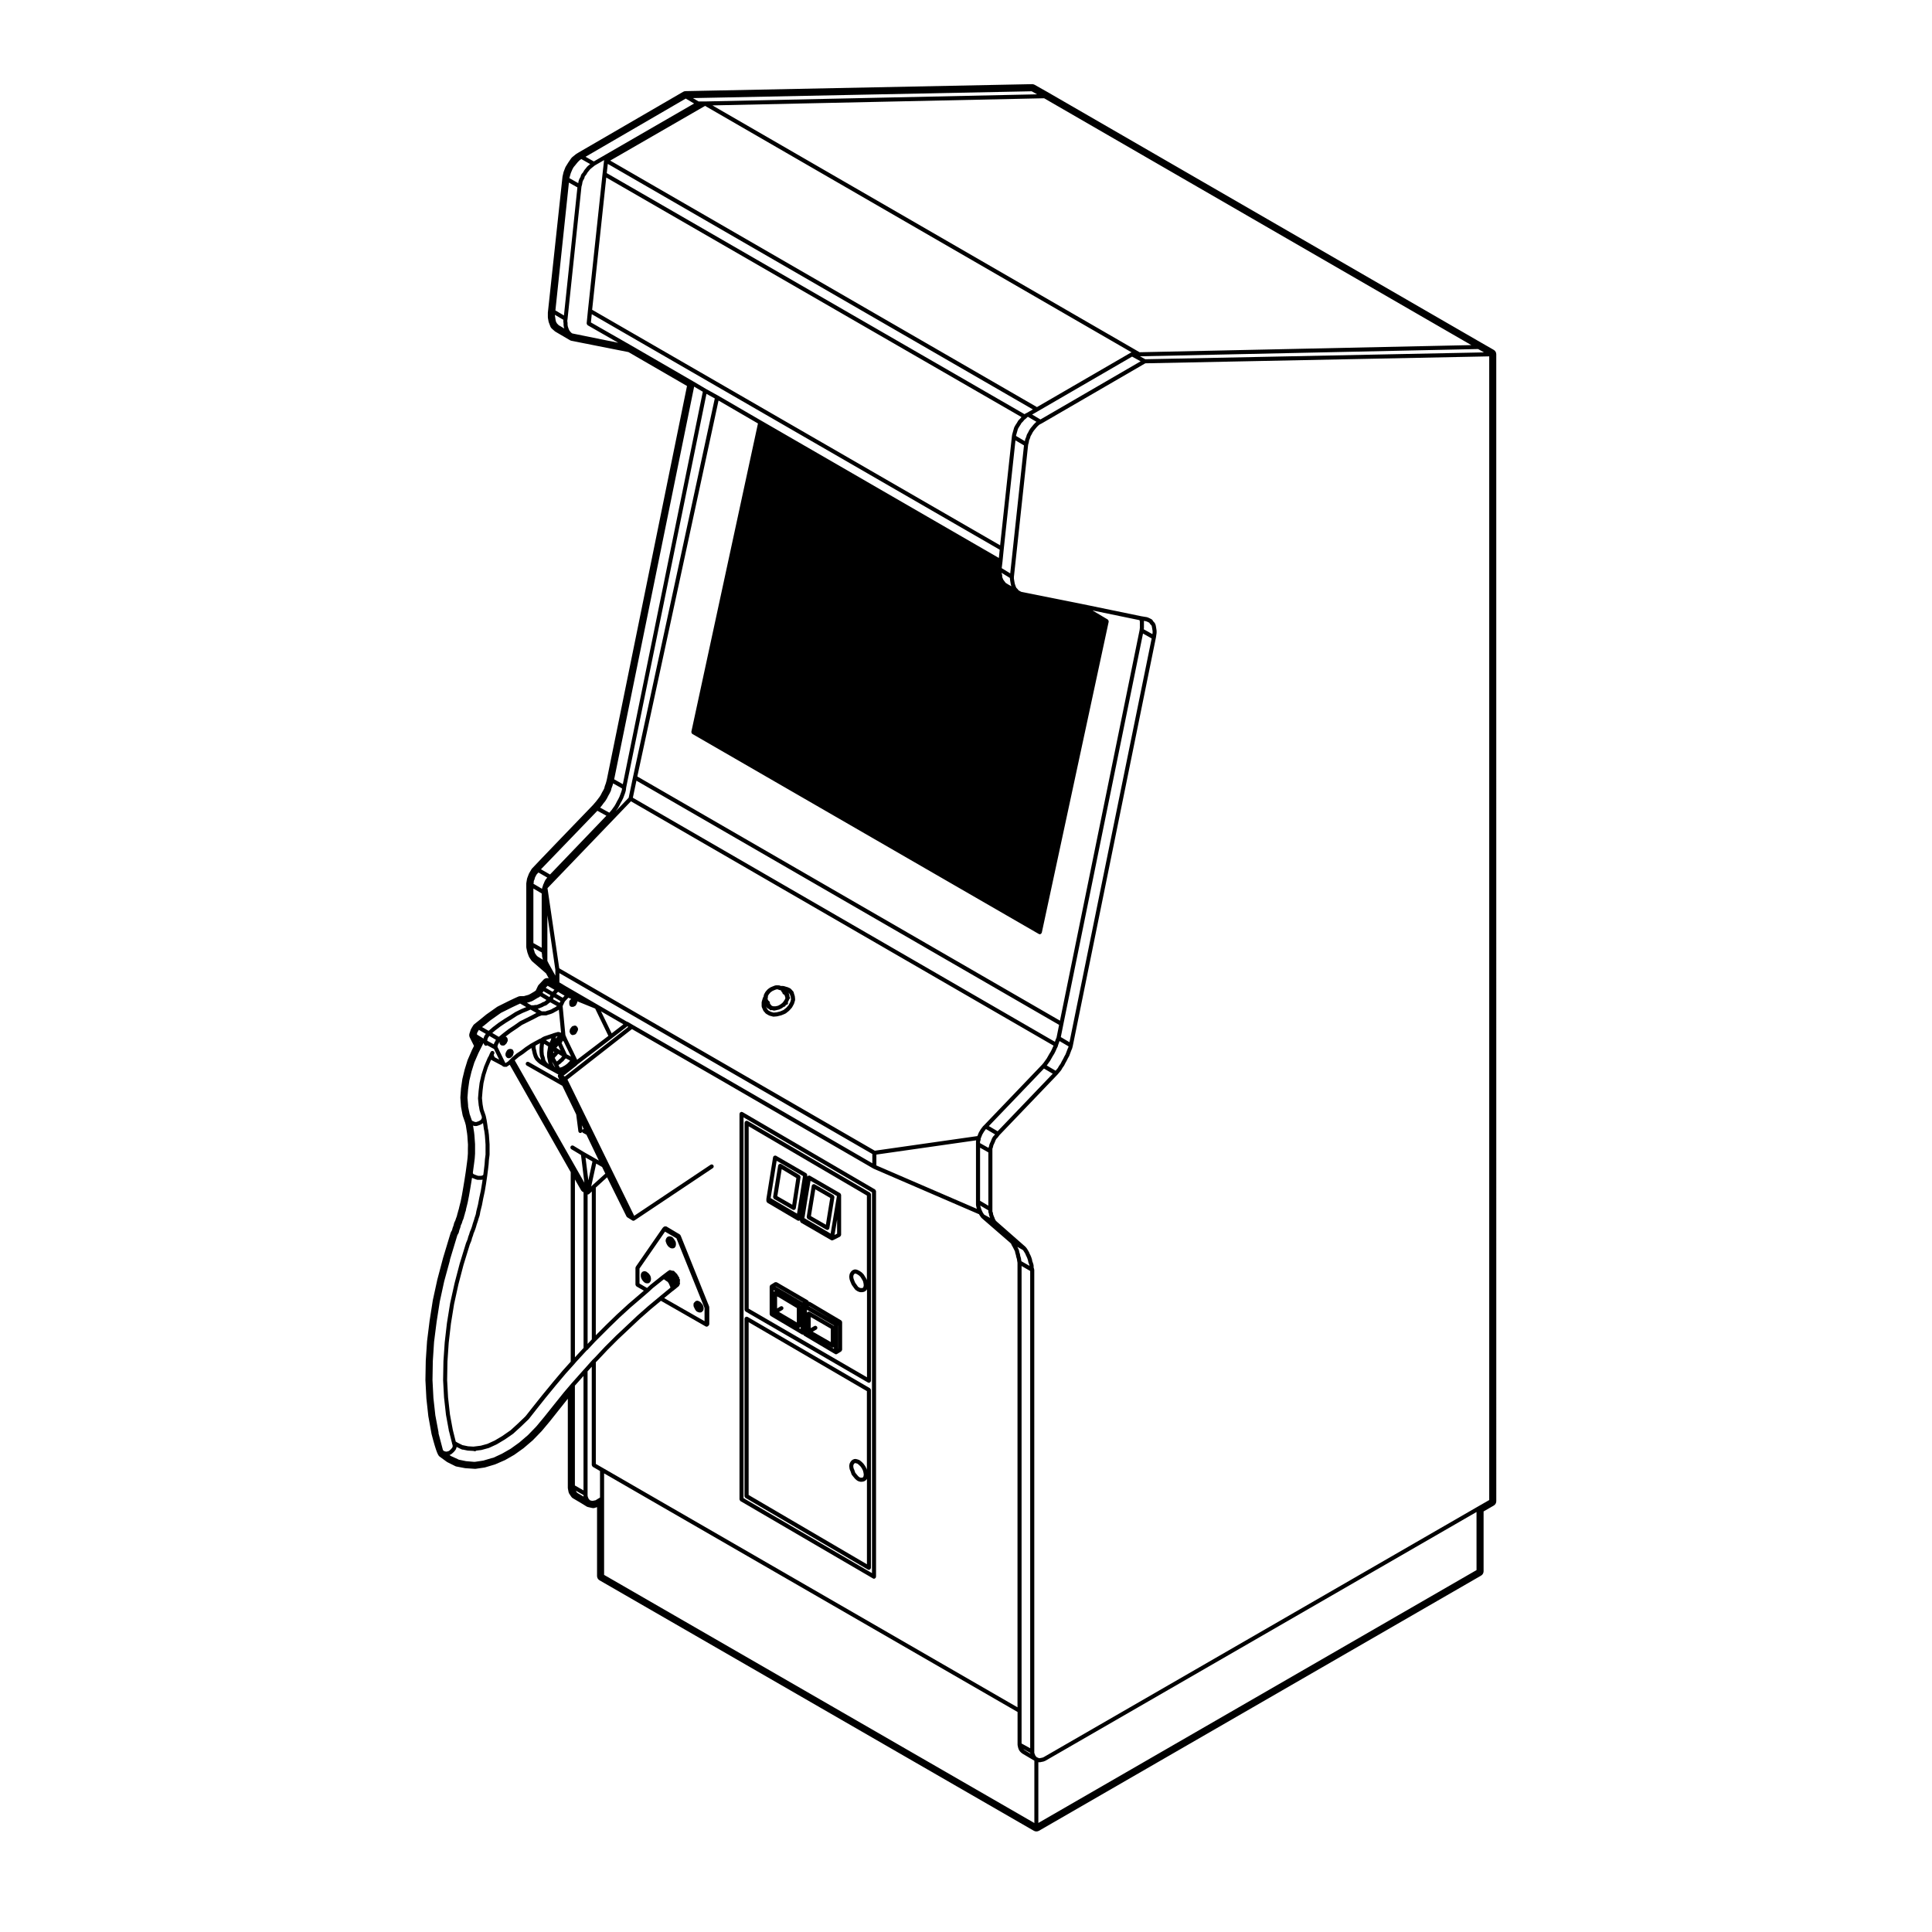 <?xml version="1.0" encoding="UTF-8"?>
<!-- Uploaded to: SVG Repo, www.svgrepo.com, Generator: SVG Repo Mixer Tools -->
<svg fill="#000000" width="800px" height="800px" version="1.1" viewBox="144 144 512 512" xmlns="http://www.w3.org/2000/svg">
 <g>
  <path d="m376.06 459.43c-0.035-0.066-0.07-0.117-0.121-0.16-0.02-0.016-0.02-0.047-0.047-0.055l-35.117-20.5c-0.039-0.023-0.09-0.004-0.141-0.016-0.047-0.02-0.082-0.059-0.125-0.059-0.023 0-0.039 0.023-0.07 0.031-0.07 0.012-0.109 0.039-0.18 0.082-0.066 0.031-0.117 0.059-0.16 0.117-0.016 0.02-0.039 0.02-0.055 0.047-0.023 0.047-0.004 0.098-0.016 0.137-0.012 0.047-0.055 0.082-0.055 0.133v102.16c0 0.023 0.02 0.039 0.023 0.066 0.012 0.074 0.039 0.117 0.074 0.18 0.035 0.059 0.066 0.117 0.121 0.156 0.016 0.02 0.02 0.047 0.039 0.059l35.117 20.496c0.086 0.051 0.176 0.082 0.273 0.082 0.18 0 0.316-0.105 0.418-0.242 0.012-0.016 0.035-0.016 0.051-0.031 0.023-0.047 0.004-0.098 0.016-0.141 0.016-0.051 0.055-0.082 0.055-0.125v-102.17c0-0.023-0.02-0.039-0.023-0.07-0.016-0.07-0.051-0.117-0.078-0.176zm-35.016-19.316 34.043 19.871v100.91l-34.043-19.875z"/>
  <path d="m348.88 461.19c-0.004 0.047 0.02 0.074 0.023 0.109 0.004 0.07 0.016 0.125 0.047 0.191 0.031 0.066 0.066 0.105 0.117 0.152 0.031 0.031 0.035 0.074 0.07 0.102l4.957 2.852c0.047 0.031 0.098 0.031 0.141 0.039 0.016 0 0.023 0.023 0.047 0.023 0.023 0.004 0.055 0.004 0.086 0.004 0.172 0 0.312-0.102 0.406-0.238 0.016-0.02 0.047-0.012 0.059-0.031 0.016-0.031 0-0.066 0.012-0.09 0.012-0.039 0.047-0.059 0.051-0.102l1.258-8.238c0.004-0.039-0.02-0.07-0.02-0.105-0.004-0.074-0.016-0.121-0.051-0.191-0.031-0.066-0.066-0.105-0.117-0.156-0.023-0.023-0.031-0.07-0.066-0.09l-4.867-2.941c-0.035-0.02-0.074 0-0.105-0.012-0.035-0.02-0.051-0.055-0.086-0.059s-0.07 0.023-0.105 0.023c-0.07 0.004-0.125 0.016-0.191 0.047s-0.109 0.066-0.16 0.117c-0.023 0.031-0.07 0.031-0.09 0.07-0.02 0.031-0.004 0.07-0.016 0.105-0.012 0.035-0.051 0.051-0.055 0.09zm5.074 2.082-3.953-2.273 1.16-7.164 3.883 2.344z"/>
  <path d="m355.35 467.45c0.09 0.051 0.18 0.074 0.273 0.074 0.102 0 0.195-0.023 0.281-0.082l0.105-0.066v0.191c0 0.031 0.023 0.047 0.023 0.07 0.012 0.07 0.039 0.121 0.074 0.18 0.035 0.066 0.066 0.117 0.121 0.156 0.02 0.02 0.023 0.047 0.047 0.059l7.969 4.613h0.004l0.004 0.004c0.086 0.051 0.176 0.074 0.273 0.074 0.082 0 0.16-0.02 0.238-0.059l1.848-0.926c0.023-0.016 0.031-0.051 0.055-0.07 0.059-0.039 0.098-0.086 0.133-0.145 0.035-0.059 0.066-0.105 0.074-0.18 0.004-0.031 0.035-0.047 0.035-0.086v-10.586c0-0.023-0.02-0.047-0.031-0.07-0.004-0.055-0.023-0.098-0.047-0.145-0.02-0.047-0.023-0.086-0.059-0.117-0.035-0.031-0.059-0.051-0.09-0.074-0.016-0.016-0.02-0.047-0.039-0.055l-7.981-4.621c-0.023-0.02-0.066-0.004-0.098-0.02-0.031-0.012-0.051-0.047-0.086-0.051-0.047-0.012-0.074 0.023-0.117 0.031-0.066 0-0.117 0.012-0.18 0.039-0.07 0.031-0.121 0.07-0.172 0.125-0.023 0.031-0.059 0.035-0.082 0.066-0.004 0.016 0 0.023-0.004 0.039v-0.438c0-0.031-0.02-0.047-0.023-0.07-0.004-0.059-0.023-0.102-0.051-0.156-0.02-0.039-0.031-0.082-0.066-0.117-0.023-0.031-0.055-0.039-0.086-0.07-0.02-0.016-0.02-0.039-0.047-0.055l-7.977-4.621c-0.031-0.02-0.066-0.004-0.102-0.012-0.031-0.02-0.051-0.051-0.086-0.059-0.039-0.004-0.07 0.023-0.109 0.031-0.07 0-0.121 0.012-0.191 0.039-0.066 0.035-0.109 0.07-0.16 0.125-0.023 0.031-0.07 0.031-0.086 0.07-0.02 0.031-0.004 0.066-0.012 0.102-0.012 0.031-0.051 0.051-0.055 0.086l-1.77 11.008c0 0.016 0.012 0.023 0.012 0.039 0 0.02-0.02 0.031-0.02 0.051v0.504c0 0.023 0.023 0.039 0.023 0.059 0.012 0.074 0.039 0.125 0.074 0.188 0.035 0.059 0.066 0.117 0.121 0.156 0.02 0.02 0.02 0.047 0.039 0.059zm10.492 3.492-0.684 0.332 0.684-4.09zm-1.715-0.031-6.973-4.106 0.086-0.371c0-0.004-0.004-0.016 0-0.02 0.004-0.004 0.004-0.004 0.012-0.016l0.672-4.289 0.875-5.188 6.992 4.047zm-14.309-19.285 6.984 4.047-1.582 9.949-6.988-4.121z"/>
  <path d="m367.11 494.19c-0.004-0.02 0.004-0.047-0.004-0.07-0.016-0.023-0.047-0.031-0.059-0.051-0.031-0.039-0.055-0.07-0.102-0.102-0.016-0.02-0.016-0.051-0.039-0.059l-8.23-4.871c-0.02-0.016-0.051 0-0.074-0.012-0.066-0.031-0.125-0.031-0.195-0.031-0.023 0-0.051-0.012-0.074-0.012-0.004-0.039-0.023-0.07-0.039-0.105-0.012-0.031 0-0.059-0.012-0.082-0.012-0.023-0.039-0.023-0.055-0.039-0.023-0.039-0.055-0.059-0.09-0.09-0.02-0.02-0.02-0.047-0.039-0.059l-8.23-4.785c-0.023-0.016-0.055 0-0.086-0.016-0.066-0.02-0.121-0.023-0.191-0.02-0.074 0-0.133 0-0.195 0.031-0.023 0.012-0.055-0.004-0.086 0.012l-1.09 0.676c-0.02 0.012-0.02 0.035-0.039 0.055-0.035 0.031-0.059 0.051-0.09 0.09-0.012 0.02-0.039 0.02-0.055 0.047-0.016 0.023 0 0.055-0.012 0.086-0.016 0.047-0.031 0.082-0.035 0.121 0 0.023-0.023 0.039-0.023 0.066v7.309c0 0.02 0.023 0.039 0.023 0.059 0.012 0.074 0.039 0.125 0.074 0.188 0.039 0.059 0.066 0.117 0.121 0.156 0.02 0.02 0.02 0.051 0.039 0.059l8.23 4.871c0.09 0.051 0.18 0.074 0.273 0.074 0.035 0 0.07-0.02 0.102-0.023 0.012 0.031 0.039 0.047 0.055 0.07 0.035 0.07 0.066 0.117 0.121 0.16 0.02 0.016 0.02 0.047 0.039 0.055l8.23 4.871c0.09 0.055 0.18 0.082 0.277 0.082 0.098 0 0.191-0.031 0.281-0.082l1.094-0.676c0.02-0.016 0.02-0.039 0.035-0.055 0.059-0.039 0.086-0.102 0.117-0.156 0.035-0.07 0.066-0.117 0.074-0.188 0-0.02 0.023-0.039 0.023-0.059v-7.309c0-0.02-0.023-0.039-0.023-0.066-0.016-0.043-0.027-0.078-0.043-0.121zm-17.527-9.266 7.18 4.176-0.051 0.031-7.18-4.172zm14.652 8.664-5.898-3.438 0.051-0.031zm-4.848 3.316 0.953-0.551c0.258-0.145 0.348-0.473 0.203-0.73-0.145-0.262-0.473-0.348-0.734-0.207l-0.957 0.551v-2.934l0.957 0.551 4.348 2.527v3.539zm-9.996-10.781c-0.02 0-0.035 0.016-0.055 0.02-0.07 0.012-0.121 0.039-0.188 0.082-0.039 0.02-0.098 0.031-0.125 0.066v-0.379zm1.062 5.555 0.906-0.539c0.258-0.145 0.336-0.484 0.188-0.734-0.152-0.246-0.484-0.332-0.742-0.176l-0.863 0.52v-3.184l0.871 0.484 4.352 2.609v3.797zm5.727-1.531c-0.012-0.02-0.023-0.031-0.035-0.051-0.012-0.02-0.012-0.047-0.023-0.07l0.066 0.039-0.004 0.082zm8.82 5.234c-0.016-0.012-0.016-0.031-0.035-0.039l-4.621-2.684v-0.004l-1.762-1.008c-0.047-0.02-0.098 0-0.137-0.02-0.047-0.012-0.082-0.051-0.133-0.051-0.023 0-0.039 0.023-0.07 0.031-0.07 0.012-0.121 0.039-0.18 0.074-0.059 0.035-0.117 0.066-0.156 0.121-0.02 0.02-0.051 0.02-0.059 0.051v0.02-0.754l7.16 4.16-0.004 0.102zm-9.297 0.539c0.18 0 0.312-0.102 0.418-0.238 0.012-0.016 0.039-0.012 0.047-0.031 0.012-0.012 0-0.031 0.012-0.047v0.594l-0.484-0.289c0.004 0.012 0.004 0.012 0.008 0.012zm2.137 1.219v0.023c0.012 0.02 0.039 0.012 0.055 0.031 0.004 0.004 0 0.016 0.004 0.023l-0.066-0.039 0.004-0.039zm6.586 3.922c0.086 0.051 0.176 0.082 0.266 0.082 0.117 0 0.215-0.059 0.309-0.125v0.402l-1.918-1.133zm1.648-5.773 0.016-0.004v6.106l-0.016 0.012z"/>
  <path d="m374.71 512.11c-0.039-0.059-0.066-0.117-0.121-0.156-0.02-0.02-0.02-0.051-0.047-0.059l-32.43-18.902c-0.047-0.031-0.098-0.012-0.141-0.02-0.047-0.012-0.082-0.055-0.133-0.055-0.023 0-0.039 0.023-0.066 0.023-0.07 0.012-0.125 0.047-0.188 0.082-0.059 0.039-0.109 0.066-0.156 0.117-0.016 0.02-0.047 0.023-0.055 0.051-0.023 0.039-0.004 0.09-0.02 0.137-0.016 0.051-0.051 0.082-0.051 0.125v47.047c0 0.031 0.02 0.051 0.023 0.07 0.004 0.07 0.039 0.121 0.07 0.18 0.035 0.066 0.066 0.117 0.121 0.16 0.02 0.012 0.02 0.039 0.047 0.051l32.43 18.992c0.086 0.051 0.18 0.074 0.273 0.074 0.18 0 0.312-0.105 0.414-0.242 0.012-0.012 0.039-0.012 0.051-0.023 0.023-0.047 0.012-0.098 0.02-0.137 0.016-0.051 0.055-0.086 0.055-0.133v-47.133c0-0.023-0.02-0.039-0.023-0.07-0.004-0.074-0.039-0.117-0.074-0.18zm-32.328-17.723 31.352 18.277v20.867l-0.031-0.133c-0.004-0.02-0.031-0.023-0.035-0.051-0.004-0.02 0.004-0.047 0-0.066l-0.336-0.672c-0.004-0.016-0.023-0.02-0.035-0.031-0.004-0.012 0-0.031-0.004-0.039l-0.418-0.59c-0.004-0.016-0.031-0.012-0.035-0.023-0.016-0.016-0.004-0.031-0.02-0.047l-0.418-0.422c-0.004-0.004-0.02 0-0.023-0.012-0.004 0-0.004-0.016-0.012-0.02l-0.508-0.422c-0.023-0.02-0.066-0.012-0.098-0.031-0.031-0.016-0.047-0.055-0.082-0.07l-0.504-0.168c-0.016 0-0.023 0.012-0.035 0.004-0.012-0.004-0.016-0.016-0.031-0.02l-0.418-0.086c-0.055-0.012-0.105 0.023-0.156 0.031-0.051 0.004-0.102-0.02-0.145 0l-0.418 0.168c-0.039 0.02-0.047 0.055-0.074 0.082-0.035 0.02-0.074 0.012-0.105 0.039l-0.258 0.258c-0.016 0.016-0.012 0.039-0.02 0.059-0.016 0.02-0.047 0.02-0.055 0.039l-0.25 0.422c-0.016 0.031 0 0.07-0.016 0.102-0.012 0.035-0.051 0.055-0.051 0.09l-0.086 0.504c-0.004 0.031 0.02 0.055 0.02 0.086 0 0.023-0.023 0.047-0.02 0.074l0.086 0.672c0 0.031 0.023 0.051 0.035 0.082 0.012 0.02-0.004 0.047 0 0.07l0.238 0.551 0.25 0.75c0.012 0.047 0.051 0.066 0.074 0.102 0.016 0.023 0.004 0.055 0.023 0.074l0.418 0.508 0.418 0.504c0.012 0.016 0.031 0.012 0.047 0.023 0.016 0.012 0.012 0.031 0.023 0.047l0.504 0.422c0.031 0.023 0.07 0.016 0.105 0.035 0.031 0.02 0.039 0.051 0.066 0.059l0.508 0.172c0.055 0.016 0.109 0.023 0.172 0.023h0.418c0.035 0 0.07 0 0.105-0.012l0.418-0.086c0.031-0.004 0.047-0.035 0.074-0.051 0.047-0.016 0.102-0.016 0.141-0.047l0.336-0.258c0.016-0.012 0.016-0.039 0.031-0.051 0.055-0.059 0.117-0.105 0.145-0.18l0.055-0.137v22.691l-31.352-18.359 0.004-45.805zm29.996 41.211h-0.281l-0.324-0.105-0.387-0.324-0.387-0.469-0.352-0.43-0.223-0.66c0-0.012-0.016-0.012-0.02-0.02 0-0.012 0.004-0.016 0-0.02l-0.215-0.523-0.066-0.52 0.051-0.328 0.168-0.273 0.133-0.133 0.168-0.066 0.227 0.047 0.383 0.125 0.398 0.332 0.383 0.379 0.363 0.52 0.293 0.578 0.145 0.586 0.07 0.488-0.066 0.441-0.09 0.227-0.117 0.086z"/>
  <path d="m374.79 460.46c-0.004-0.074-0.039-0.125-0.074-0.188-0.039-0.059-0.066-0.109-0.121-0.156-0.02-0.016-0.02-0.047-0.039-0.059l-32.43-18.984c-0.039-0.031-0.098-0.012-0.141-0.02-0.047-0.016-0.082-0.059-0.133-0.059-0.02 0-0.035 0.023-0.059 0.031-0.074 0.012-0.125 0.039-0.191 0.074-0.059 0.039-0.117 0.066-0.156 0.121-0.016 0.02-0.047 0.02-0.055 0.039-0.023 0.051 0 0.098-0.02 0.141-0.016 0.047-0.051 0.082-0.051 0.133v49.566c0 0.031 0.02 0.047 0.023 0.07 0.004 0.07 0.039 0.117 0.074 0.18 0.031 0.066 0.066 0.109 0.117 0.16 0.02 0.012 0.02 0.039 0.047 0.055l32.43 18.816c0.086 0.051 0.18 0.074 0.273 0.074 0.18 0 0.316-0.105 0.414-0.242 0.012-0.02 0.039-0.012 0.051-0.031 0.023-0.039 0.004-0.09 0.016-0.137 0.016-0.051 0.055-0.082 0.055-0.133v-49.398c-0.008-0.016-0.027-0.035-0.031-0.055zm-32.406-17.988 31.352 18.363v22.453l-0.031-0.125c-0.004-0.031-0.035-0.035-0.047-0.059-0.004-0.023 0.004-0.055-0.004-0.082l-0.336-0.59s-0.004 0-0.012-0.004c-0.004-0.004 0-0.004 0-0.012l-0.418-0.676c-0.012-0.02-0.035-0.02-0.051-0.035-0.016-0.016-0.012-0.047-0.023-0.059l-0.418-0.418c-0.016-0.02-0.035-0.012-0.051-0.023-0.016-0.016-0.016-0.035-0.035-0.047l-0.5-0.332c-0.012-0.012-0.023 0-0.035-0.012-0.012-0.004-0.012-0.02-0.023-0.023l-0.504-0.25c-0.023-0.016-0.051 0-0.074-0.012-0.02-0.004-0.035-0.031-0.059-0.039l-0.418-0.086c-0.055-0.012-0.105 0.023-0.156 0.035-0.051 0-0.098-0.031-0.145-0.012l-0.418 0.172c-0.039 0.016-0.047 0.055-0.074 0.074-0.035 0.02-0.074 0.02-0.105 0.047l-0.258 0.25c-0.016 0.02-0.012 0.051-0.02 0.07-0.016 0.02-0.047 0.02-0.055 0.035l-0.25 0.418c-0.016 0.035 0 0.082-0.016 0.105-0.016 0.039-0.051 0.059-0.055 0.102l-0.086 0.578c0 0.035 0.02 0.051 0.02 0.082s-0.023 0.051-0.02 0.082l0.086 0.59c0 0.02 0.023 0.031 0.031 0.051 0.004 0.02-0.012 0.039 0 0.059l0.25 0.676c0 0.004 0.004 0.004 0.012 0.016v0.012l0.25 0.586c0.012 0.023 0.031 0.035 0.047 0.055 0.012 0.02 0 0.035 0.012 0.051l0.418 0.586 0.422 0.59c0.016 0.023 0.051 0.016 0.074 0.035 0.023 0.035 0.023 0.082 0.066 0.102l0.508 0.332c0.02 0.02 0.055 0.016 0.086 0.031 0.016 0.012 0.02 0.031 0.039 0.035l0.508 0.172c0.055 0.02 0.109 0.023 0.172 0.023h0.418c0.035 0 0.07-0.004 0.105-0.016l0.418-0.082c0.031-0.012 0.047-0.039 0.074-0.051 0.047-0.02 0.102-0.016 0.141-0.051l0.336-0.25c0.016-0.016 0.016-0.035 0.031-0.055 0.055-0.051 0.117-0.102 0.145-0.176l0.055-0.137v23.371l-31.352-18.191-0.004-48.336zm29.996 42.879h-0.281l-0.359-0.117-0.359-0.242-0.359-0.508-0.387-0.539-0.215-0.508v-0.004l-0.23-0.621-0.066-0.453 0.059-0.402 0.16-0.266 0.133-0.125 0.168-0.07 0.195 0.039 0.402 0.203 0.43 0.293 0.348 0.344 0.371 0.59v0.004l0.301 0.523 0.141 0.562 0.07 0.559-0.066 0.371-0.09 0.223-0.117 0.09z"/>
  <path d="m359.18 458.16c-0.016 0.035-0.051 0.051-0.055 0.09l-1.344 8.227c-0.004 0.047 0.023 0.074 0.023 0.109 0.004 0.074 0.016 0.133 0.047 0.191 0.031 0.07 0.066 0.105 0.121 0.156 0.031 0.031 0.031 0.07 0.07 0.098l4.957 2.856c0.039 0.023 0.098 0.023 0.137 0.039 0.02 0 0.023 0.02 0.039 0.02 0.031 0.012 0.059 0.012 0.09 0.012 0.172 0 0.309-0.102 0.406-0.238 0.016-0.02 0.051-0.012 0.059-0.031 0.016-0.031 0-0.059 0.004-0.09 0.016-0.039 0.047-0.059 0.055-0.102l1.34-8.23c0.004-0.039-0.02-0.07-0.023-0.105 0-0.074-0.012-0.133-0.047-0.191-0.031-0.07-0.066-0.109-0.117-0.156-0.031-0.031-0.035-0.074-0.07-0.098l-4.957-2.856c-0.031-0.016-0.066 0-0.102-0.016-0.031-0.004-0.051-0.047-0.086-0.051-0.039-0.004-0.07 0.023-0.109 0.023-0.07 0.012-0.121 0.02-0.18 0.039-0.07 0.035-0.121 0.082-0.172 0.137-0.023 0.031-0.066 0.031-0.086 0.059-0.004 0.039 0.012 0.078 0 0.109zm3.688 10.402-3.961-2.281 1.152-7.094 3.961 2.277z"/>
  <path d="m278.17 424.09c0.031 0.031 0.051 0.07 0.086 0.102 0.035 0.031 0.047 0.082 0.09 0.102l0.172 0.09c0.074 0.039 0.156 0.059 0.238 0.059h0.172c0.086 0 0.16-0.02 0.242-0.059l0.172-0.09c0.023-0.012 0.031-0.047 0.055-0.066 0.023-0.016 0.059-0.004 0.086-0.035l0.172-0.168 0.168-0.168c0.016-0.016 0.012-0.039 0.02-0.059 0.023-0.031 0.059-0.047 0.074-0.082l0.086-0.172c0.02-0.035 0-0.086 0.004-0.117 0.012-0.047 0.047-0.074 0.047-0.121v-0.039l0.031-0.051c0.016-0.047 0-0.09 0.004-0.125 0.012-0.039 0.051-0.07 0.051-0.117v-0.168c0-0.047-0.039-0.074-0.051-0.117-0.004-0.039 0.012-0.082-0.004-0.117l-0.086-0.168c-0.004-0.012-0.012-0.012-0.016-0.012-0.074-0.211-0.238-0.371-0.469-0.371h-0.016c-0.059-0.035-0.109-0.047-0.18-0.051-0.023 0-0.047 0-0.074 0.004-0.074 0.004-0.152-0.023-0.215 0.016l-0.055 0.031h-0.047c-0.137 0-0.273 0.051-0.379 0.156l-0.168 0.168c-0.02 0.02-0.016 0.059-0.035 0.082-0.02 0.031-0.051 0.035-0.066 0.059l-0.258 0.504c-0.02 0.047 0 0.09-0.012 0.121-0.012 0.047-0.051 0.074-0.051 0.121v0.418c0 0.105 0.059 0.191 0.117 0.281 0.02 0.062 0.059 0.105 0.094 0.16z"/>
  <path d="m297.19 416.67c0-0.051-0.035-0.082-0.047-0.117-0.012-0.035 0.012-0.086-0.012-0.121l-0.086-0.172c-0.016-0.023-0.051-0.031-0.066-0.051-0.016-0.031-0.012-0.066-0.035-0.09l-0.172-0.172c0-0.004-0.004 0-0.012-0.004-0.102-0.098-0.227-0.152-0.367-0.152h-0.172c-0.074 0-0.137 0.055-0.203 0.086h-0.051c-0.137 0-0.277 0.055-0.383 0.156l-0.168 0.172c-0.02 0.02-0.016 0.051-0.031 0.082-0.016 0.023-0.055 0.031-0.066 0.059l-0.047 0.09-0.105 0.105c-0.105 0.105-0.156 0.242-0.156 0.371v0.086l-0.055 0.172c-0.047 0.137-0.031 0.289 0.031 0.406l0.086 0.168c0 0.004 0.012 0.012 0.012 0.016 0.031 0.074 0.031 0.152 0.09 0.207l0.086 0.09 0.086 0.082c0.098 0.102 0.207 0.141 0.316 0.141l0.004-0.004c0.02 0.004 0.035 0.031 0.055 0.031h0.172c0.07 0 0.133-0.059 0.203-0.09h0.051c0.137 0 0.277-0.051 0.383-0.156l0.168-0.168c0.016-0.02 0.012-0.039 0.02-0.059 0.023-0.031 0.059-0.051 0.074-0.086l0.086-0.172 0.086-0.168 0.086-0.16 0.086-0.172c0.02-0.039 0-0.082 0.012-0.117 0.012-0.035 0.047-0.074 0.047-0.117l0.004-0.172z"/>
  <path d="m327.88 490.39 0.125 0.188 0.059 0.188c0.012 0.031 0.039 0.051 0.051 0.074 0.012 0.016 0 0.039 0.012 0.055l0.172 0.258 0.168 0.25c0.02 0.031 0.059 0.023 0.086 0.047 0.055 0.066 0.105 0.137 0.191 0.168l0.223 0.082 0.125 0.059c0.074 0.039 0.156 0.059 0.242 0.059h0.34c0.121 0 0.242-0.059 0.332-0.137 0.023-0.02 0.039-0.039 0.066-0.059 0.012-0.012 0.012-0.02 0.02-0.031 0.023-0.02 0.047-0.031 0.066-0.059 0.012-0.012 0.02-0.023 0.031-0.035 0.004-0.004 0.012-0.016 0.016-0.016 0.039-0.051 0.098-0.082 0.117-0.133l0.086-0.16c0.02-0.047 0-0.09 0.004-0.125 0.012-0.039 0.051-0.07 0.051-0.117v-0.418c0-0.023-0.02-0.039-0.023-0.066-0.004-0.023 0.016-0.047 0.004-0.07l-0.086-0.332c-0.004-0.031-0.039-0.047-0.055-0.074-0.016-0.035 0-0.066-0.02-0.098l-0.172-0.258c-0.012-0.016-0.031-0.012-0.039-0.031-0.016-0.012-0.012-0.035-0.02-0.051l-0.133-0.133-0.137-0.203c-0.031-0.051-0.082-0.051-0.117-0.082-0.035-0.035-0.047-0.09-0.09-0.105l-0.133-0.066-0.227-0.152c-0.047-0.031-0.102-0.016-0.152-0.031-0.051-0.02-0.09-0.066-0.145-0.066h-0.258c-0.004 0-0.016 0.016-0.031 0.016-0.125 0.004-0.25 0.039-0.336 0.133 0 0 0 0.004-0.004 0.012l-0.086 0.086-0.086 0.09-0.172 0.168c-0.105 0.105-0.156 0.242-0.156 0.379v0.504c0 0.059 0.047 0.09 0.059 0.141 0.016 0.062-0.004 0.117 0.031 0.156z"/>
  <path d="m323.13 473.41-0.086-0.336c-0.012-0.035-0.039-0.047-0.055-0.074-0.016-0.031 0-0.07-0.02-0.098l-0.168-0.25-0.172-0.258-0.168-0.25c-0.012-0.016-0.031-0.016-0.047-0.031-0.016-0.016-0.004-0.035-0.02-0.055l-0.172-0.168c-0.031-0.031-0.082-0.031-0.117-0.051-0.039-0.02-0.051-0.066-0.098-0.082l-0.25-0.09c-0.031-0.012-0.059 0.016-0.09 0.012-0.031-0.012-0.047-0.035-0.082-0.035h-0.344c-0.047 0-0.082 0.047-0.125 0.055-0.016 0.012-0.023 0.012-0.039 0.02-0.074 0.02-0.152 0.031-0.211 0.086l-0.168 0.172c-0.023 0.02-0.016 0.051-0.035 0.082-0.016 0.031-0.055 0.031-0.066 0.059l-0.086 0.168c-0.004 0.012 0 0.023 0 0.039-0.004 0.012-0.023 0.016-0.023 0.031l-0.086 0.25c-0.02 0.059 0.012 0.109 0.012 0.172 0 0.059-0.031 0.105-0.012 0.172l0.172 0.5c0 0.016 0.02 0.023 0.023 0.035 0.004 0.012 0 0.031 0 0.035l0.168 0.336c0.004 0.012 0.02 0.02 0.031 0.031 0.004 0.004 0 0.02 0.004 0.023l0.168 0.25c0.012 0.016 0.031 0.012 0.039 0.023 0.016 0.016 0.012 0.047 0.023 0.059l0.168 0.172c0.016 0.012 0.035 0.004 0.055 0.02 0.016 0.012 0.012 0.031 0.031 0.047l0.25 0.172c0.012 0.004 0.023 0 0.035 0.012 0.012 0 0.012 0.012 0.02 0.02l0.168 0.086c0.082 0.035 0.16 0.059 0.242 0.059h0.34c0.082 0 0.16-0.023 0.242-0.059l0.168-0.086c0.031-0.02 0.035-0.051 0.055-0.07 0.059-0.039 0.098-0.09 0.133-0.145 0.035-0.055 0.066-0.102 0.074-0.156l0.059-0.117c0.02-0.039 0-0.086 0.004-0.117 0.012-0.051 0.051-0.082 0.051-0.121v-0.418c0-0.023-0.02-0.039-0.023-0.07 0.012-0.02 0.031-0.039 0.027-0.059z"/>
  <path d="m316.49 482.57-0.086-0.332c-0.004-0.031-0.039-0.051-0.051-0.082-0.016-0.031 0-0.059-0.02-0.09l-0.344-0.5c-0.02-0.039-0.059-0.039-0.09-0.059-0.023-0.031-0.023-0.07-0.059-0.098l-0.207-0.133-0.133-0.137c-0.02-0.02-0.055-0.012-0.086-0.031-0.02-0.02-0.031-0.055-0.055-0.07l-0.168-0.082c-0.035-0.023-0.082 0-0.121-0.016-0.047-0.012-0.07-0.051-0.117-0.051h-0.34c-0.047 0-0.086 0.047-0.133 0.055-0.016 0.012-0.023 0.012-0.039 0.02-0.07 0.02-0.152 0.031-0.211 0.09l-0.168 0.168c-0.023 0.02-0.016 0.059-0.035 0.082-0.016 0.023-0.051 0.031-0.066 0.059l-0.086 0.168c-0.016 0.039 0 0.086-0.004 0.117-0.012 0.051-0.051 0.082-0.051 0.121v0.508c0 0.031 0.031 0.051 0.035 0.082s-0.016 0.059-0.004 0.09l0.086 0.258c0.004 0.012 0.02 0.02 0.023 0.035 0.004 0.004 0 0.023 0 0.035l0.172 0.332c0.004 0.012 0.02 0.02 0.023 0.031s0 0.02 0.004 0.031l0.188 0.246c0.004 0.02 0.031 0.012 0.039 0.031 0.016 0.016 0.012 0.039 0.023 0.059l0.344 0.336c0.031 0.031 0.082 0.031 0.109 0.051 0.035 0.02 0.051 0.07 0.098 0.082l0.258 0.09c0.055 0.016 0.109 0.023 0.168 0.023h0.336c0.137 0 0.273-0.055 0.379-0.16l0.168-0.16c0.02-0.023 0.016-0.055 0.031-0.086 0.035-0.039 0.082-0.07 0.102-0.125l0.082-0.25c0.012-0.035-0.004-0.059 0-0.09 0-0.031 0.031-0.055 0.031-0.086v-0.418c0-0.023-0.023-0.039-0.023-0.066-0.016-0.031 0.008-0.051-0.004-0.078zm-1.098 0.023-0.039-0.02-0.059-0.09-0.016-0.059z"/>
  <path d="m345.89 410.81c0.004 0.039-0.016 0.074 0 0.109l0.336 0.75c0.004 0.004 0.012 0.016 0.016 0.016 0.023 0.086 0.035 0.168 0.098 0.238l0.07 0.07 0.016 0.02s0 0.004 0.004 0.012h0.012l0.457 0.539c0.02 0.023 0.055 0.02 0.082 0.039 0.031 0.02 0.035 0.059 0.066 0.082l0.754 0.422c0.023 0.012 0.059 0.012 0.086 0.02 0.012 0.004 0.016 0.02 0.035 0.031l0.926 0.246c0.047 0.02 0.098 0.023 0.141 0.023 0.016 0 0.031-0.004 0.047-0.004l0.926-0.082c0.004 0 0.004-0.012 0.012-0.012 0.02 0 0.047 0 0.07-0.012l1.008-0.25c0.012-0.004 0.012-0.012 0.016-0.016 0.02-0.004 0.039-0.004 0.059-0.012l1.008-0.422c0.02-0.012 0.023-0.035 0.051-0.051 0.023-0.012 0.055-0.012 0.082-0.023l0.84-0.676c0.016-0.012 0.012-0.031 0.023-0.039 0.012-0.016 0.031-0.012 0.039-0.02l0.672-0.754c0.012-0.012 0.004-0.031 0.016-0.039 0.016-0.023 0.039-0.039 0.055-0.059l0.504-0.926c0.004-0.016 0-0.039 0-0.051 0.012-0.02 0.031-0.031 0.035-0.059l0.25-0.836c0.012-0.039-0.012-0.07-0.012-0.105 0.004-0.035 0.035-0.059 0.035-0.102l-0.086-0.84c0-0.023-0.02-0.035-0.023-0.055-0.004-0.02 0.012-0.039 0-0.066l-0.223-0.676v-0.082c0-0.07-0.051-0.117-0.074-0.176-0.02-0.059-0.012-0.121-0.055-0.176l-0.508-0.578c-0.02-0.031-0.055-0.02-0.074-0.039-0.016-0.031-0.012-0.059-0.035-0.082-0.016-0.02-0.039-0.012-0.059-0.02-0.012-0.02-0.012-0.051-0.023-0.066-0.023-0.023-0.066-0.02-0.098-0.035-0.031-0.023-0.035-0.059-0.066-0.082l-0.754-0.332c-0.039-0.02-0.086 0.012-0.125 0-0.004-0.012-0.012-0.02-0.02-0.02l-0.84-0.258c-0.051-0.016-0.098 0.016-0.141 0.016-0.035-0.004-0.059-0.035-0.098-0.035h-0.504l-0.422-0.145c-0.031-0.004-0.055 0.02-0.086 0.012-0.031-0.004-0.051-0.031-0.086-0.031h-0.672c-0.035 0-0.055 0.031-0.098 0.039-0.031 0-0.059-0.02-0.098-0.012l-0.672 0.258s0 0.004-0.012 0.012h-0.012l-0.59 0.25c-0.02 0.004-0.02 0.031-0.039 0.039-0.02 0.016-0.039 0.004-0.059 0.016l-0.59 0.422c-0.02 0.012-0.016 0.039-0.031 0.055-0.02 0.016-0.047 0.016-0.059 0.035l-0.504 0.578c-0.012 0.02-0.004 0.039-0.02 0.059-0.004 0.012-0.031 0.012-0.039 0.031l-0.332 0.586c-0.016 0.035 0 0.066-0.016 0.102-0.004 0.035-0.047 0.051-0.051 0.086l-0.066 0.406c-0.016 0.035-0.031 0.066-0.039 0.105l-0.125 0.176c-0.035 0.051-0.023 0.105-0.039 0.168-0.012 0.02-0.023 0.039-0.031 0.07 0 0.012-0.012 0.012-0.016 0.016l-0.016 0.055c0 0.004-0.004 0.012-0.004 0.016v0.012l-0.227 0.762c-0.012 0.023 0.012 0.051 0.004 0.082-0.004 0.031-0.031 0.051-0.031 0.074v1.094c-0.004 0.043 0.031 0.066 0.047 0.105zm3.285-4.398 0.578-0.215h0.441c0.102 0.105 0.23 0.168 0.387 0.168h0.102c0.023 0.02 0.035 0.051 0.066 0.059l0.262 0.09 0.051 0.059c0 0.012-0.004 0.012-0.004 0.02 0 0.137 0.055 0.273 0.16 0.352 0.02 0.023 0.066 0.02 0.098 0.047 0 0 0.004 0 0.004 0.004-0.004 0.137 0.047 0.289 0.152 0.395l0.086 0.082c0.07 0.07 0.156 0.09 0.238 0.105l0.152 0.246 0.137 0.414 0.051 0.309-0.09 0.238-0.371 0.594-0.359 0.43-0.594 0.441-0.559 0.289-0.629 0.137h-0.562l-0.066-0.012-0.176-0.055c-0.016-0.004-0.023 0.012-0.039 0.004l-0.25-0.145-0.273-0.344-0.137-0.188v-0.238c0-0.191-0.121-0.332-0.277-0.43-0.047-0.074-0.098-0.121-0.172-0.172-0.023-0.039-0.035-0.09-0.074-0.125l-0.066-0.195v-0.297l0.023-0.051c0.07-0.137 0.074-0.289 0.023-0.418l0.012-0.059 0.262-0.457 0.43-0.504 0.488-0.352zm-0.914 5.719-0.613-0.344-0.398-0.465v-0.035c0-0.156-0.086-0.297-0.207-0.395l-0.02-0.051c0.004-0.02 0.016-0.039 0.02-0.059l0.242 0.324c0.02 0.031 0.066 0.02 0.098 0.051 0.035 0.031 0.047 0.09 0.098 0.105l0.363 0.18c0.105 0.16 0.266 0.297 0.469 0.297 0.07 0 0.109-0.055 0.172-0.074l0.145 0.031 0.371 0.105c0.051 0.016 0.102 0.02 0.145 0.02 0.035 0 0.07 0 0.105-0.012l0.418-0.086v-0.004h0.004l0.762-0.168c0.016 0 0.016-0.02 0.031-0.02 0.031-0.012 0.059-0.012 0.09-0.02l0.672-0.336c0.012-0.004 0.016-0.023 0.023-0.035 0.016-0.012 0.039 0 0.055-0.02l0.422-0.312c0.004 0 0.004 0.012 0.004 0.012 0.277 0 0.488-0.223 0.52-0.492 0.004 0 0.004 0.004 0.012 0.004 0.16 0 0.328-0.066 0.441-0.176 0.16-0.16 0.16-0.387 0.074-0.586l0.172-0.266c0.012-0.012 0-0.031 0.004-0.039 0.012-0.02 0.023-0.031 0.035-0.051l0.16-0.395c0.016-0.02 0.039-0.012 0.055-0.031 0.109-0.105 0.16-0.242 0.16-0.371 0-0.137-0.051-0.266-0.16-0.371 0 0-0.004 0-0.004-0.004v-0.281c0-0.039-0.035-0.066-0.039-0.102-0.004-0.039 0.012-0.07 0-0.105l-0.168-0.418c-0.004-0.012-0.012-0.012-0.016-0.02 0-0.012-0.012-0.023-0.016-0.039-0.004-0.012-0.004-0.023-0.016-0.039l0.352 0.43 0.035 0.066 0.223 0.68 0.07 0.672-0.203 0.68-0.453 0.828-0.598 0.672-0.746 0.598-0.906 0.383-0.922 0.227-0.789 0.074z"/>
  <path d="m257.51 519.3 0.852 4.715c1.395 5.402 1.824 5.75 2.168 6.019l1.898 1.379c0.055 0.039 0.121 0.082 0.191 0.109l2.016 1.008c0.105 0.055 0.227 0.102 0.344 0.117l2.188 0.418c0.055 0.012 0.109 0.02 0.168 0.023l2.519 0.168h0.09c0.066 0 0.133 0 0.195-0.016l2.273-0.332c0.066-0.012 0.125-0.023 0.191-0.047l2.519-0.754c0.051-0.012 0.102-0.031 0.145-0.051l2.519-1.094c0.051-0.02 0.09-0.039 0.133-0.07l2.352-1.34c0.039-0.031 0.074-0.051 0.117-0.082l2.348-1.676 2.445-2.09 2.363-2.438 2.168-2.59 2.625-3.305 2.141-2.691v23.613c0 0.098 0.012 0.18 0.031 0.266l0.168 0.848c0.035 0.168 0.105 0.332 0.195 0.473l0.508 0.754c0.109 0.172 0.262 0.312 0.438 0.418 1.473 0.863 3.141 1.855 3.441 2.066 0.16 0.125 0.348 0.223 0.551 0.266l1.094 0.25c0.102 0.031 0.203 0.039 0.301 0.039 0.145 0 0.293-0.031 0.43-0.07l0.586-0.195v18.242c0 0.484 0.258 0.926 0.672 1.16l115.09 66.371c0.211 0.117 0.438 0.176 0.676 0.176 0.227 0 0.465-0.059 0.672-0.176l117.16-67.617c0.422-0.238 0.676-0.68 0.676-1.16v-15.855l2.691-1.551c0.414-0.238 0.672-0.68 0.672-1.16l-0.004-303.95c0-0.484-0.258-0.926-0.672-1.164l-3.367-1.934-115-66.453-3.293-1.859c-0.203-0.109-0.43-0.172-0.66-0.172h-0.031l-91.816 1.848c-0.227 0-0.449 0.066-0.645 0.18l-27.641 16.047-0.715 0.441c-0.051 0.031-0.098 0.066-0.137 0.102l-0.926 0.754c-0.098 0.082-0.18 0.172-0.25 0.273l-0.754 1.094-0.715 1.152c-0.047 0.07-0.082 0.145-0.105 0.223l-0.418 1.09c-0.02 0.059-0.039 0.117-0.055 0.18l-0.25 1.094c-0.012 0.055-0.02 0.105-0.023 0.16l-3.863 35.871c-0.004 0.047-0.004 0.098-0.004 0.145v1.094c0 0.082 0.004 0.16 0.02 0.238l0.168 0.926c0.016 0.082 0.039 0.16 0.07 0.242l0.418 1.094c0.074 0.203 0.203 0.379 0.363 0.523l0.754 0.672c0.066 0.059 0.137 0.109 0.211 0.156l3.863 2.266c0.133 0.074 0.266 0.133 0.418 0.156l15.074 2.984 15.516 8.984-21.23 104.23-0.152 0.613-0.156 0.543-0.215 0.57c-0.016 0.051-0.035 0.102-0.047 0.145l-0.125 0.523-0.273 0.543-0.301 0.523-0.371 0.734-0.312 0.48c-0.133 0.168-0.484 0.605-0.836 1.098-0.004 0-0.395 0.469-0.855 1.004-1.562 1.617-15.699 16.289-16.211 16.887-0.051 0.059-0.102 0.125-0.141 0.195l-0.59 1.008c-0.035 0.059-0.07 0.125-0.098 0.195l-0.418 1.094c-0.035 0.086-0.059 0.172-0.074 0.262l-0.168 1.008c-0.012 0.07-0.02 0.145-0.02 0.215v16.805c0 0.105 0.012 0.207 0.035 0.301l0.246 1.094c0.016 0.055 0.035 0.105 0.051 0.156l0.336 0.926c0.039 0.102 0.086 0.195 0.145 0.289l0.504 0.754c0.066 0.102 0.145 0.191 0.238 0.273l3.684 3.199 0.715 1.309c-0.133-0.039-0.273-0.066-0.414-0.066-0.363 0-0.719 0.152-0.977 0.422l-1.258 1.352c-0.098 0.102-0.176 0.215-0.238 0.348l-0.555 1.18c-0.117 0.098-0.277 0.207-0.422 0.289l-0.934 0.555c-0.016 0.016-0.328 0.195-0.641 0.316-0.004 0-0.379 0.121-0.695 0.188-0.082 0.02-0.156 0.039-0.23 0.07s-0.242 0.07-0.344 0.07h-0.84c-0.191 0-0.383 0.047-0.555 0.125l-0.926 0.414-1.445 0.684-1.543 0.77-1.512 0.754c-0.059 0.031-0.117 0.059-0.172 0.102l-1.43 1.012-1.426 1.004-1.508 1.238-1.668 1.328c-0.125 0.102-0.23 0.227-0.312 0.352l-0.504 0.848c-0.051 0.082-0.098 0.168-0.125 0.266l-0.332 1.004c-0.109 0.344-0.086 0.711 0.07 1.027l1.129 2.258-0.539 1.078-1.125 2.59c-0.02 0.047-0.035 0.09-0.051 0.133l-0.754 2.438-0.613 2.519-0.359 2.473-0.176 2.359c-0.004 0.07-0.004 0.137 0 0.203l0.168 2.266c0 0.051 0.012 0.105 0.02 0.156l0.418 2.188c0.016 0.059 0.031 0.125 0.055 0.188l0.586 1.684 0.203 0.754 0.156 1.02 0.172 1.094 0.082 0.707 0.074 1.125 0.086 1.168-0.023 1.176v1.176l-0.082 1.168-0.156 1.27-0.168 1.25-0.172 1.258-0.332 2.156-0.332 2-0.332 1.926-0.328 1.641-0.406 1.617c-0.035 0.207-0.105 0.523-0.195 0.75-0.023 0.074-0.051 0.152-0.07 0.23-0.004 0.031-0.074 0.363-0.211 0.762-0.023 0.082-0.047 0.168-0.055 0.246-0.012 0.059-0.039 0.18-0.105 0.414-0.082 0.188-0.262 0.641-0.402 1.125l-0.203 0.398c-0.039 0.086-0.074 0.18-0.105 0.277l-0.145 0.594-0.23 0.613c-0.016 0.051-0.035 0.102-0.047 0.145l-0.121 0.492-0.246 0.43c-0.051 0.086-0.09 0.172-0.117 0.273l-0.336 1.094-1.676 5.551-1.527 5.758-1.188 5.438-0.855 5.457-0.676 5.422-0.344 5.195-0.09 5.113 0.258 4.883zm2.199-25.008 0.84-5.371 1.164-5.344 1.512-5.531c0.004-0.023-0.012-0.051-0.012-0.07 0.004-0.031 0.031-0.051 0.031-0.07v-0.09l1.656-5.473 0.312-1.027 0.312-0.539c0.012-0.023 0-0.047 0.004-0.07 0.012-0.023 0.039-0.035 0.047-0.066l0.156-0.637 0.242-0.656c0.004-0.012-0.004-0.02 0-0.031 0.004-0.012 0.016-0.02 0.02-0.031l0.152-0.609 0.227-0.457c0.004-0.016 0-0.023 0.004-0.039 0.004-0.02 0.023-0.031 0.031-0.051l0.16-0.562 0.238-0.551c0-0.012-0.004-0.02 0-0.031 0-0.012 0.02-0.02 0.023-0.031l0.168-0.59c0.004-0.02-0.012-0.039-0.004-0.059l0.168-0.504c0.004-0.02-0.004-0.023 0-0.039 0-0.012 0.016-0.02 0.02-0.031l0.074-0.371 0.145-0.371c0.004-0.016 0-0.039 0-0.055 0.004-0.023 0.031-0.035 0.035-0.055l0.082-0.492 0.414-1.652v-0.012c0-0.004 0.004-0.012 0.004-0.012l0.332-1.684v-0.012s0.004 0 0.004-0.004l0.336-1.934 0.336-2.016v-0.004-0.004l0.141-0.91 0.395 0.152 0.418 0.168c0.004 0 0.016 0 0.016 0.004 0.004 0.004 0.004 0.004 0.012 0.012l0.508 0.168c0.055 0.016 0.109 0.023 0.172 0.023h0.922c0.035 0 0.07 0 0.105-0.012l0.262-0.051-0.141 0.945-0.332 2.004-0.418 1.918v0.004 0.004l-0.332 1.754-0.418 1.664c-0.004 0.012 0 0.02 0 0.023 0 0.012-0.012 0.012-0.016 0.02l-0.082 0.488-0.074 0.383-0.328 0.984c0 0.012 0.004 0.016 0 0.023 0 0.004-0.012 0.012-0.012 0.02l-0.074 0.297-0.336 1.008v0.016c0 0.004-0.012 0.004-0.012 0.004l-0.16 0.574-0.152 0.496-0.246 0.664v0.004l-0.242 0.559c-0.004 0.012 0 0.02 0 0.039-0.004 0.012-0.02 0.012-0.023 0.023l-0.16 0.562-0.246 0.648c-0.004 0.02 0.004 0.031 0 0.039-0.004 0.012-0.016 0.012-0.016 0.023l-0.156 0.625-0.406 0.977c-0.004 0.004 0 0.016 0 0.023 0 0.012-0.016 0.012-0.02 0.023l-1.676 5.457v0.016c0 0.004-0.004 0.004-0.004 0.004l-1.344 5.129v0.012c0 0.004 0 0.012-0.004 0.012l-1.176 5.297c-0.004 0.012 0 0.012 0 0.02 0 0.004-0.004 0.012-0.004 0.016l-0.84 5.211v0.012c0 0.004-0.004 0.004-0.004 0.012l-0.59 5.129s0.004 0.004 0.004 0.012c0 0.004-0.004 0.012-0.004 0.016l-0.336 4.953c0 0.004 0.004 0.012 0.004 0.016 0 0.004-0.004 0.004-0.004 0.016l-0.086 4.953c0 0.012 0.004 0.016 0.004 0.023 0 0-0.004 0.004-0.004 0.016l0.25 4.621c0 0.004 0.012 0.012 0.012 0.016 0 0.004-0.004 0.016-0.004 0.016l0.504 4.535c0.004 0.012 0.012 0.012 0.012 0.02 0 0.012-0.004 0.012-0.004 0.02l0.746 4.066v0.121c0 0.066 0.051 0.105 0.07 0.16l0.785 3.16c-0.004 0.109 0.035 0.207 0.098 0.309l0.059 0.293v0.273l-0.105 0.246-0.262 0.328-0.301 0.301-0.312 0.258-0.387 0.125-0.293 0.059-0.352-0.059-0.293-0.117-0.203-0.152-0.086-0.168-1.145-4.332v-0.266c0-0.023-0.02-0.035-0.02-0.055-0.004-0.016 0.012-0.031 0.004-0.051l-0.832-4.43-0.508-4.586-0.246-4.742 0.086-5.027 0.332-5.109zm15.66-80.887 1.402-0.992 1.473-0.73 1.496-0.75 1.426-0.672 0.672-0.309 1.629 0.938-1.379 0.562c-0.004 0.004-0.004 0.012-0.016 0.02-0.004 0-0.016-0.004-0.02 0l-1.512 0.75c-0.004 0.004-0.012 0.02-0.02 0.023-0.004 0.012-0.023 0-0.031 0.012l-1.414 0.91-1.512 0.926c0 0.004 0 0.012-0.004 0.016h-0.012l-1.512 1.004c-0.004 0.004-0.004 0.016-0.012 0.02 0 0-0.012 0-0.016 0.004l-1.43 1.094c-0.004 0.004 0 0.012-0.012 0.016 0 0-0.012 0-0.016 0.012l-1.059 0.922-1.738-0.996 0.785-0.605c0-0.004 0-0.004 0.004-0.012l0.004-0.004 1.406-1.152zm15.48 102.81-2.609 3.273-2.07 2.488-0.07 0.07v0.012l-2.168 2.242-2.324 1.996-2.297 1.648-2.312 1.32-2.273 1.055-0.359 0.082c-0.012 0-0.012 0.004-0.02 0.012-0.012 0-0.02-0.004-0.023-0.004l-2.238 0.664-2.18 0.324h-0.371l-2.039-0.176-1.918-0.395-0.273-0.137h-0.012s0-0.012-0.004-0.012l-1.797-0.816-0.379-0.277 0.277-0.09c0.031-0.016 0.035-0.047 0.066-0.059 0.031-0.016 0.07-0.012 0.105-0.035l0.406-0.336c0.004 0 0.004-0.02 0.016-0.023s0.02-0.004 0.031-0.016l0.336-0.332c0.004-0.012 0.004-0.02 0.012-0.031 0.004-0.012 0.02-0.012 0.031-0.016l0.332-0.418c0.016-0.02 0.004-0.047 0.02-0.059 0.016-0.031 0.047-0.051 0.059-0.082l0.168-0.422c0.016-0.031-0.004-0.066 0-0.102 0.012-0.039 0.047-0.059 0.047-0.102v-0.008l1.152 0.578c0.016 0.004 0.035 0.004 0.051 0.012 0.004 0.004 0.004 0.016 0.02 0.02l0.25 0.086c0.055 0.02 0.117 0.031 0.172 0.031 0.012 0 0.023-0.012 0.035-0.016l1.199 0.25c0.02 0.012 0.051 0.012 0.074 0.012h0.004l1.465 0.086 0.289 0.07c0.047 0.016 0.086 0.02 0.133 0.02 0.141 0 0.262-0.074 0.363-0.168l1.387-0.172 0.004-0.012c0.02 0 0.039 0 0.066-0.012l1.848-0.504c0.004 0 0.012-0.016 0.02-0.02 0.02 0 0.039 0 0.059-0.012l2.016-0.926c0.012 0 0.012-0.012 0.016-0.02 0.012-0.004 0.023 0 0.039-0.012l2.102-1.258c0.004 0 0.004-0.012 0.004-0.012 0.004 0 0.016 0 0.02-0.004l2.188-1.512c0.012-0.012 0.012-0.023 0.02-0.035 0.012-0.012 0.023-0.004 0.035-0.016l2.016-1.848v-0.004h0.004l2.016-1.934c0.012-0.012 0.012-0.031 0.02-0.039 0.012-0.012 0.023-0.012 0.035-0.016l1.844-2.348v-0.004l2.602-3.269 2.684-3.269v-0.004l2.684-3.184 2.258-2.508v-0.004c0.004 0 0.004 0 0.004-0.004l0.508-0.594 2.75-2.992 0.035-0.039c0.051-0.031 0.105-0.023 0.145-0.07l2.086-2.246 0.672-0.676 2.938-2.938v-0.004l2.852-2.766 2.918-2.664 2.941-2.519 1.848-1.594s0-0.012 0.004-0.012c0 0 0.004 0 0.012-0.004l1.074-0.992 2.852-2.281 0.082-0.023h0.07l0.191 0.145 0.336 0.246c0.012 0.012 0.02 0.012 0.031 0.012 0.004 0.012 0.004 0.02 0.016 0.023l0.336 0.203 0.242 0.309 0.211 0.422 0.16 0.402c0.004 0.012 0.016 0.012 0.02 0.02v0.02l0.105 0.227v0.168l-0.051 0.039v0.004l-2.856 2.352c-0.02 0.016-0.016 0.051-0.035 0.07-0.02 0.012-0.035 0-0.051 0.012l-2.938 2.438s0 0.004-0.004 0.012h-0.004l-2.856 2.519v0.012c-0.004 0-0.004 0-0.012 0.004l-2.856 2.691-2.856 2.68c0 0.004 0 0.004-0.004 0.012 0 0.004 0 0-0.004 0.004l-2.856 2.852c-0.004 0 0 0.012-0.004 0.012h-0.004l-2.594 2.766-0.676 0.672c0 0.004 0 0.012-0.004 0.02 0 0-0.012 0-0.016 0.004l-2.102 2.359c-0.012 0.004 0 0.02-0.012 0.035-0.016 0.016-0.035 0.012-0.051 0.023-0.004 0 0 0.012-0.004 0.012 0 0.012-0.012 0.004-0.016 0.012l-2.609 2.941-0.75 0.836v0.012h-0.004l-1.934 2.273v0.012h-0.012zm-25.352-31.895 1.34-5.109 1.664-5.402 0.414-0.992c0.004-0.012 0-0.031 0-0.039 0.004-0.02 0.02-0.02 0.023-0.039l0.156-0.629 0.246-0.656c0.004-0.004 0-0.016 0-0.023 0.004 0 0.012-0.012 0.012-0.016l0.16-0.562 0.238-0.551v-0.012s0.004-0.004 0.004-0.012l0.25-0.672v-0.012c0-0.012 0.004-0.012 0.004-0.012l0.168-0.508v-0.012c0-0.004 0.004-0.004 0.004-0.016l0.16-0.57 0.168-0.5 0.172-0.504c0-0.004-0.004-0.016 0-0.023 0-0.004 0.012-0.012 0.012-0.02l0.074-0.297 0.336-1.008c0-0.016-0.004-0.02 0-0.039 0-0.012 0.016-0.016 0.016-0.031l0.086-0.418v-0.016l0.082-0.492 0.414-1.652v-0.016c0-0.004 0.004-0.004 0.012-0.016l0.332-1.758 0.418-1.926c0-0.012-0.004-0.012-0.004-0.016 0.004-0.004 0.012-0.012 0.012-0.016l0.336-2.016v-0.012l0.336-2.262v-0.012-0.004l0.172-1.344v-0.004l0.168-1.426v-0.016c0-0.012 0.004-0.012 0.004-0.016l0.086-1.258 0.168-1.316c0-0.012-0.012-0.02-0.012-0.031 0-0.016 0.016-0.02 0.016-0.039v-2.691c0-0.004-0.004-0.012-0.004-0.02 0 0 0.004-0.012 0-0.016l-0.086-1.258v-0.004l-0.086-1.176c0-0.004-0.004-0.004-0.004-0.016s0.004-0.012 0.004-0.02l-0.168-1.258c0-0.012-0.016-0.016-0.016-0.023-0.004-0.016 0-0.02 0-0.035l-0.082-0.309-0.16-1.152v-0.004l-0.168-1.094c0-0.004-0.004-0.004-0.012-0.016 0-0.012 0.004-0.012 0.004-0.02l-0.25-1.176c0-0.012-0.016-0.016-0.02-0.023-0.004-0.016 0.004-0.023 0-0.039l-0.574-1.641-0.238-1.352-0.16-1.621 0.16-1.965 0.242-1.969 0.492-2.137 0.66-2.062 0.863-2.035 0.18 0.117h0.004l0.004 0.004c0.004 0.004 0.016 0.004 0.023 0.012 0.004 0.004 0.004 0.004 0.012 0.016l2.699 1.426c0.035 0.047 0.066 0.07 0.109 0.105 0.023 0.02 0.031 0.051 0.059 0.059l0.168 0.09c0.074 0.039 0.16 0.059 0.238 0.059 0.02 0 0.035-0.016 0.051-0.02 0.016 0 0.02 0.02 0.035 0.02 0.016 0 0.023-0.02 0.039-0.02s0.023 0.02 0.039 0.02h0.34c0.176 0 0.309-0.098 0.406-0.215 0.016-0.02 0.047-0.012 0.059-0.031 0 0 0-0.012 0.004-0.012l0.105-0.059 0.168-0.082c0.035-0.02 0.039-0.059 0.07-0.09h0.012l0.121-0.059 16.156 28.457v50.227l-2.133 2.367v0.012c-0.004 0.004-0.004 0.004-0.012 0.004l-2.691 3.188v0.004 0.004l-2.691 3.273v0.004h-0.004l-2.606 3.273c-0.004 0 0 0-0.004 0.004l-1.715 2.18c-0.07 0.047-0.105 0.105-0.145 0.176l-1.945 1.863-1.988 1.82-2.141 1.484-2.055 1.23-1.82 0.836h-0.016l-0.121 0.059-1.762 0.484-1.926 0.242-1.426-0.086-1.492-0.312-1.25-0.625-0.527-0.309-0.781-3.129-0.754-4.09-0.5-4.5-0.246-4.578 0.086-4.934 0.332-4.938 0.59-5.098 0.832-5.152zm4.938-41.945 0.508-0.168s0.004-0.012 0.012-0.012h0.02l0.418-0.168c0.012-0.012 0.016-0.02 0.023-0.031 0.016-0.004 0.035 0 0.055-0.012l0.418-0.258c0.016-0.012 0.016-0.039 0.035-0.051 0.02-0.02 0.047-0.012 0.066-0.031l0.012-0.012 0.086 0.551 0.168 1.168c0 0.012 0.012 0.02 0.016 0.023 0 0.016-0.004 0.02 0 0.031l0.07 0.301 0.16 1.211 0.086 1.168 0.086 1.234v2.656l-0.168 1.301c0 0.012 0.004 0.012 0.004 0.016 0 0.012-0.004 0.016-0.004 0.016l-0.086 1.25-0.168 1.41v0.004l-0.16 1.281-0.023 0.09-0.105 0.102-0.188 0.102-0.297 0.059h-0.785l-0.418-0.141-0.395-0.152-0.352-0.145-0.145-0.105-0.023-0.09-0.051-0.195 0.156-1.16 0.172-1.258v-0.004l0.168-1.344v-0.016c0-0.004 0-0.012 0.004-0.016l0.086-1.258c0-0.012-0.004-0.016-0.004-0.02 0-0.012 0.004-0.012 0.004-0.02v-2.434c0-0.004-0.004-0.012-0.004-0.016 0-0.012 0.004-0.02 0.004-0.02l-0.086-1.18-0.082-1.176c0-0.004-0.004-0.004-0.004-0.012v-0.012l-0.086-0.75c0-0.012 0-0.012-0.004-0.012 0-0.012 0.004-0.012 0-0.02l-0.168-1.09-0.105-0.684 0.211 0.09c0.066 0.023 0.133 0.039 0.203 0.039h0.508c0.043-0.004 0.098-0.016 0.152-0.035zm4.797-25.297 1.395-1.062 1.477-0.992 1.512-0.926h0.004c0-0.004 0.004-0.004 0.004-0.004l1.41-0.918 1.449-0.727 1.422-0.586s0-0.004 0.004-0.004c0 0 0.004 0 0.012-0.004l0.672-0.309 1.559 0.891-1.359 0.719-1.496 0.75-1.512 0.75c-0.012 0.012-0.012 0.031-0.023 0.035-0.016 0.012-0.031 0-0.039 0.012l-1.43 1.008-1.5 0.996c-0.012 0.004-0.004 0.016-0.012 0.02-0.004 0.004-0.016 0-0.016 0.004l-1.43 1.094-0.004 0.004c0 0.004 0 0-0.004 0.004l-1.137 0.938-1.727-1.023zm17.16-186.71c-0.004-0.004-0.016 0-0.023-0.004-0.012-0.004-0.012-0.012-0.016-0.016l-0.25-0.125-0.191-0.195-0.293-0.293-0.195-0.324-0.133-0.328-0.07-0.379-0.082-0.555v-0.004-0.004l-0.074-0.457v-0.246l2.242 1.32-0.031 0.23c-0.004 0.031 0.02 0.051 0.02 0.082s-0.023 0.047-0.02 0.074l0.074 0.539v0.48c0 0.016 0.016 0.023 0.02 0.039 0 0.016-0.016 0.031-0.012 0.047l0.086 0.504c0.004 0.016 0.02 0.023 0.023 0.039 0 0.012-0.012 0.023-0.004 0.039l0.082 0.238zm3.859 2.117s-0.004-0.004 0 0l-0.422-0.086-0.203-0.051-0.223-0.168-0.207-0.207-0.281-0.352-0.133-0.262-0.145-0.367-0.156-0.469-0.07-0.414v-0.465c0-0.016-0.016-0.023-0.016-0.039 0-0.012 0.012-0.02 0.012-0.035l-0.074-0.516 0.074-0.516c0-0.004-0.004-0.004-0.004-0.012 0.004 0 0.004 0 0.004-0.004l3.691-35.07 0.156-0.543c0-0.012-0.004-0.02 0-0.035 0-0.016 0.016-0.02 0.016-0.035l0.082-0.527 0.137-0.418 0.312-0.539c0.012-0.016 0-0.039 0.004-0.055 0.016-0.023 0.035-0.035 0.047-0.059l0.129-0.484 0.344-0.418c0.02-0.016 0.012-0.035 0.02-0.055 0.012-0.012 0.031-0.004 0.035-0.02l0.312-0.543 0.387-0.469c0-0.004 0 0 0.004-0.004l0.301-0.379 0.453-0.379 0.418-0.336 0.395-0.312 2.453-1.414c0 0.012 0.012 0.02 0.004 0.031-0.004 0.016-0.02 0.023-0.02 0.035l-0.41 3.609-3.871 36.207v0.004l-0.332 3.356c-0.004 0.035 0.02 0.066 0.023 0.102 0.004 0.07 0.02 0.125 0.055 0.188 0.035 0.066 0.066 0.109 0.121 0.156 0.023 0.02 0.031 0.059 0.059 0.082l8.105 4.644zm121.15-64.293 1.438 0.805-88.012 1.891h-1.688l-1.516-0.891zm121.25 373.34-3.09 1.777-114.98 66.352-0.328 0.133-0.371 0.074-0.367 0.074h-0.168l-0.215-0.105c-0.012-0.004-0.031 0-0.039-0.004-0.012 0-0.02-0.023-0.031-0.031l-0.258-0.082v0l-0.121-0.121-0.215-0.223-0.105-0.156-0.141-0.363-0.125-0.324v-0.316l-0.004-127.71c0-0.02-0.031-0.039-0.035-0.066-0.004-0.031 0.012-0.055 0-0.086 0-0.012 0.004-0.012 0.004-0.02l-0.141-0.422v-0.5c0-0.031-0.023-0.047-0.031-0.074-0.004-0.031 0.02-0.051 0.012-0.082l-0.168-0.586c-0.004-0.004-0.016-0.016-0.02-0.023 0-0.012 0.004-0.016 0-0.031l-0.145-0.363-0.074-0.441c0-0.02-0.02-0.02-0.023-0.039 0-0.016 0.016-0.031 0.004-0.047l-0.168-0.508c0-0.004-0.012-0.012-0.012-0.012-0.012-0.004 0-0.012 0-0.02l-0.168-0.414c-0.012-0.012-0.016-0.012-0.02-0.02-0.004-0.012 0-0.02 0-0.031l-0.246-0.48-0.156-0.398c-0.004-0.02-0.02-0.02-0.031-0.035s0-0.031-0.012-0.047l-0.5-0.844c-0.004-0.004-0.02-0.004-0.02-0.012-0.012-0.012-0.004-0.02-0.012-0.031l-0.258-0.332c-0.012-0.02-0.035-0.02-0.051-0.035-0.012-0.016-0.012-0.035-0.023-0.055l-7.629-6.699-0.16-0.156-0.156-0.168-0.051-0.125c-0.012-0.031-0.039-0.035-0.047-0.059-0.016-0.023 0-0.051-0.016-0.07l-0.117-0.176-0.066-0.246c-0.004-0.02-0.023-0.031-0.035-0.051-0.004-0.02 0.004-0.039-0.004-0.059l-0.145-0.297-0.074-0.227c0-0.004-0.012-0.004-0.012-0.012v-0.02l-0.125-0.316v-0.23c0-0.051-0.039-0.082-0.051-0.117-0.012-0.047 0.012-0.09-0.012-0.121l-0.105-0.223v-16.652l0.125-0.324c0.004-0.016-0.012-0.031 0-0.051 0.004-0.016 0.023-0.023 0.031-0.047l0.074-0.379 0.133-0.344 0.16-0.312c0.004-0.012 0-0.016 0.004-0.02 0-0.012 0.012-0.016 0.016-0.023l0.168-0.418 0.152-0.379 0.195-0.328 0.293-0.289c0.004-0.016 0.004-0.031 0.016-0.047 0.012-0.012 0.023-0.004 0.035-0.016l0.25-0.332 0.238-0.312 15.352-16.02v-0.02h0.02l0.504-0.59v-0.004c0-0.004 0-0.004 0.004-0.004l0.418-0.504c0.016-0.02 0.012-0.039 0.02-0.059 0.012-0.012 0.031 0 0.039-0.02l0.316-0.57 0.402-0.559c0.004-0.004 0-0.02 0.012-0.031 0.004-0.02 0.023-0.02 0.035-0.039l0.324-0.645 0.332-0.59v-0.016c0-0.004 0.012-0.004 0.012-0.012l0.324-0.648 0.332-0.586c0.004-0.016 0-0.023 0.004-0.035 0.012-0.02 0.023-0.031 0.035-0.047l0.25-0.672 0.25-0.676 0.242-0.562c0.004-0.016-0.004-0.023 0-0.047 0.004-0.012 0.023-0.02 0.031-0.039l0.172-0.672s-0.012-0.012-0.004-0.012c0-0.012 0.004-0.012 0.004-0.012l22.012-108.13-0.004-0.012c0.004-0.004 0.012-0.012 0.012-0.016l0.172-1.18c0.004-0.016-0.012-0.023-0.012-0.035 0-0.016 0.016-0.023 0.016-0.039v-0.504c0-0.016-0.016-0.023-0.016-0.039 0-0.012 0.016-0.023 0.012-0.035l-0.086-0.59s-0.004 0-0.004-0.004v-0.004l-0.082-0.504c0-0.004-0.004-0.004-0.004-0.012v-0.012l-0.086-0.418c-0.004-0.023-0.035-0.035-0.047-0.059-0.004-0.02 0.012-0.051-0.004-0.074l-0.168-0.332c-0.016-0.023-0.047-0.031-0.066-0.055-0.02-0.023-0.012-0.059-0.035-0.086l-0.293-0.293-0.223-0.359c-0.023-0.047-0.082-0.055-0.117-0.098-0.035-0.031-0.051-0.086-0.102-0.109l-0.336-0.168-0.332-0.168h-0.02c-0.012 0-0.016-0.016-0.02-0.016l-0.422-0.172c-0.016-0.004-0.039 0.004-0.059 0-0.02-0.004-0.031-0.023-0.051-0.031l-1.508-0.25-15.859-3.273h-0.004-0.004l-15.891-3.18-0.246-0.121-0.438-0.25-0.109-0.082-0.203-0.277c-0.012-0.012-0.023-0.012-0.035-0.02-0.012-0.012-0.012-0.023-0.02-0.035l-0.277-0.277-0.117-0.23-0.141-0.359-0.156-0.473-0.082-0.383-0.082-0.488-0.082-0.527v-0.449l3.773-35.031 0.156-0.551c0.004-0.012-0.012-0.02-0.004-0.035 0-0.016 0.02-0.02 0.02-0.035l0.07-0.52 0.227-0.523c0.004-0.012 0-0.02 0-0.031 0.012-0.012 0.02-0.016 0.023-0.031l0.152-0.523 0.309-0.527v-0.016c0-0.004 0.012-0.004 0.012-0.012l0.238-0.469 0.309-0.453 0.398-0.484 0.402-0.484 0.387-0.387 0.352-0.281 0.449-0.227s0-0.004 0.004-0.004c0.012 0 0.02 0 0.02-0.004l27.523-15.973 91.141-1.84v303.08zm-3.359 18.559-116.12 67.012v-16.098c0.02 0 0.035 0.012 0.055 0.012h0.332c0.031 0 0.07 0 0.102-0.012l0.43-0.09 0.418-0.082c0.012 0 0.012-0.016 0.02-0.016 0.023-0.004 0.051-0.004 0.074-0.016l0.418-0.168c0.012-0.004 0.016-0.02 0.02-0.02 0.02-0.012 0.039-0.004 0.051-0.02l114.2-65.898 0.004 15.395zm-238.17-20.379-0.238-0.18-0.105-0.152-0.152-0.301-0.012-0.02 2.016 1.152v0.195c0 0.02 0.02 0.031 0.023 0.051 0 0.02-0.016 0.035-0.012 0.055l0.02 0.105zm-0.152-29.188 1.664-1.879v30.328l-2.281-1.309v-26.453zm5.195 30.852-0.332 0.207-0.332 0.066-0.363 0.074h-0.309l-0.266-0.07-0.188-0.047-0.145-0.152-0.195-0.188-0.117-0.238-0.141-0.348-0.066-0.324v-32.918l1.109-1.238v26.062c0 0.023 0.023 0.047 0.031 0.07 0.012 0.074 0.039 0.121 0.074 0.18 0.035 0.066 0.066 0.117 0.121 0.156 0.02 0.02 0.02 0.047 0.047 0.059l1.914 1.109v7.031zm1.648-8.324-1.914-1.102v-26.938l0.516-0.52s0-0.004 0.004-0.012h0.004l2.594-2.762 2.856-2.856 2.848-2.676 2.852-2.684 2.848-2.508 2.731-2.266 11.848 6.785c0.082 0.051 0.172 0.07 0.266 0.07 0.137 0 0.273-0.051 0.379-0.156l0.168-0.168c0.105-0.105 0.156-0.246 0.156-0.379v-4.453c0-0.039-0.035-0.066-0.039-0.102 0-0.035 0.016-0.07 0-0.105l-7.559-18.816c-0.016-0.035-0.055-0.051-0.082-0.082-0.023-0.031-0.012-0.07-0.039-0.102-0.02-0.02-0.047-0.016-0.066-0.031-0.016-0.016-0.02-0.039-0.039-0.055l-3.527-2.102c-0.031-0.02-0.066 0-0.098-0.016-0.066-0.023-0.125-0.031-0.203-0.023-0.07 0-0.121 0.012-0.188 0.035-0.031 0.016-0.066 0-0.098 0.016l-0.25 0.172c-0.031 0.023-0.035 0.066-0.059 0.09s-0.066 0.023-0.086 0.055l-7.141 10.332c-0.035 0.051-0.016 0.105-0.035 0.156-0.016 0.051-0.059 0.09-0.059 0.145v4.457c0 0.023 0.023 0.039 0.031 0.066 0.004 0.074 0.035 0.121 0.074 0.18 0.035 0.066 0.066 0.117 0.117 0.156 0.02 0.02 0.02 0.047 0.047 0.059l1.953 1.133-1.281 1.102-2.938 2.519c0 0.004 0 0.012-0.004 0.012h-0.004l-2.938 2.691c-0.004 0.004 0 0.004-0.004 0.012 0 0.004-0.004 0-0.012 0.004l-2.856 2.769v0.004h-0.004l-2.691 2.695v-39.133l2.992-2.719 5.144 10.375c0.047 0.09 0.109 0.156 0.191 0.207 0 0 0 0.004 0.004 0.012h0.004l1.34 0.836c0.086 0.059 0.188 0.086 0.281 0.086 0.082 0 0.16-0.02 0.238-0.055 0.012-0.004 0.012-0.02 0.02-0.02 0.016-0.012 0.031-0.012 0.047-0.016l20.75-13.859c0.246-0.168 0.312-0.504 0.145-0.746-0.168-0.246-0.5-0.312-0.746-0.145l-20.238 13.523-17.684-36.109 17.098-13.367 21.445 12.332 42.508 24.617c0.012 0.012 0.023 0.004 0.039 0.012 0.004 0 0.004 0.016 0.016 0.02l27.809 12.016c0.047 0.02 0.09 0.02 0.133 0.031 0.012 0.02 0.031 0.031 0.039 0.051 0.012 0.02 0 0.039 0.016 0.059l0.168 0.258 0.168 0.246 0.168 0.258c0.016 0.02 0.039 0.012 0.055 0.031 0.02 0.02 0.016 0.059 0.039 0.082l7.621 6.613 0.25 0.25 0.125 0.312c0.004 0.02 0.023 0.023 0.035 0.039v0.039l0.246 0.406 0.246 0.48 0.168 0.332 0.211 0.434 0.074 0.43c0 0.016 0.02 0.023 0.02 0.039 0.004 0.016-0.004 0.023 0 0.047l0.156 0.465 0.07 0.465c0.012 0.02 0.02 0.02 0.031 0.039 0 0.012-0.012 0.031-0.004 0.039l0.152 0.465 0.082 0.535v0.004 0.012l0.082 0.453v117.82zm18.418-46.879 0.109-0.059c0.012 0 0.012-0.02 0.023-0.031 0.02-0.012 0.039-0.016 0.059-0.031 0 0 0.012 0 0.016-0.012l1.43-1.168c0.117-0.102 0.18-0.238 0.191-0.371 0.16-0.168 0.188-0.395 0.09-0.594 0.059-0.137 0.066-0.273 0-0.418 0.082-0.176 0.102-0.371-0.035-0.539-0.023-0.031-0.059-0.023-0.09-0.051 0.039-0.156 0.031-0.328-0.086-0.469-0.039-0.047-0.102-0.047-0.145-0.074 0-0.109-0.016-0.238-0.098-0.332-0.039-0.051-0.105-0.055-0.16-0.09 0-0.105-0.012-0.227-0.086-0.312-0.074-0.102-0.188-0.145-0.293-0.176-0.02-0.059-0.012-0.117-0.051-0.168-0.07-0.102-0.18-0.137-0.293-0.168-0.02-0.059-0.012-0.125-0.055-0.176-0.121-0.152-0.297-0.188-0.48-0.16-0.121-0.074-0.246-0.105-0.387-0.07-0.195-0.141-0.449-0.176-0.645-0.016l-0.176 0.137c-0.02 0.012-0.047 0-0.066 0.02l-1.762 1.34v0.012h-0.004l-2.941 2.352c-0.004 0.012-0.004 0.02-0.012 0.02-0.004 0.004-0.012 0-0.016 0.012l-0.801 0.734-1.996-1.16v-3.977l6.766-9.777 3.019 1.754 7.453 18.469v3.5l-10.699-6.121zm-40.707-62.109 1.23-0.82c0-0.004 0-0.012 0.004-0.016 0.004-0.004 0.016-0.004 0.02-0.012l1.082-0.828 0.992-0.66v0.055c0 0.023 0.02 0.047 0.023 0.066 0.004 0.023-0.016 0.047-0.012 0.07l0.168 0.66 0.168 0.75c0 0.012 0.016 0.016 0.016 0.023 0 0.012-0.004 0.02 0 0.031l0.25 0.754c0.004 0.02 0.023 0.031 0.035 0.051 0.004 0.02 0 0.031 0.004 0.051l0.332 0.586c0.012 0.016 0.039 0.016 0.051 0.031 0.02 0.023 0.012 0.059 0.035 0.086l0.504 0.504c0.004 0.012 0.02 0.012 0.023 0.012 0.012 0.012 0.004 0.02 0.012 0.023l0.508 0.422c0.012 0.004 0.031 0.004 0.039 0.016 0.012 0.004 0.012 0.02 0.023 0.031l2.102 1.258s0.012 0 0.016 0.004c0 0.004 0 0.004 0.004 0.012l2.004 1.09 0.59 0.332c0.031 0.02 0.066 0.016 0.102 0.023 0.016 0.004 0.02 0.023 0.035 0.031l0.109 0.023c-0.004 0.012-0.004 0.023-0.016 0.031-0.023 0.031-0.066 0.031-0.086 0.066-0.012 0.016 0 0.039-0.012 0.066-0.016 0.031-0.023 0.059-0.035 0.102-0.016 0.051-0.004 0.09 0 0.137 0 0.059 0 0.102 0.016 0.156 0.012 0.02 0 0.039 0.004 0.059l0.344 0.715-8.082-4.602c-0.258-0.152-0.586-0.066-0.734 0.195-0.145 0.258-0.059 0.586 0.195 0.73l9.438 5.379 3.672 7.586 0.574 4.449c0.035 0.273 0.266 0.469 0.527 0.469 0.02 0 0.051 0 0.07-0.004 0.191-0.023 0.312-0.156 0.387-0.316 0.047 0.105 0.105 0.203 0.211 0.262l0.941 0.508 3.293 6.852-0.855-0.488-3.109-1.77-2.762-1.672c-0.25-0.152-0.59-0.07-0.742 0.18-0.152 0.258-0.074 0.586 0.18 0.742l2.551 1.535 0.902 7.332-18.461-32.426zm21.586-66.109v0c0-0.012 0.004-0.004 0.004-0.012l0.418-0.504c0.004-0.004 0-0.016 0.004-0.023 0.004-0.004 0.012 0 0.016-0.004l0.402-0.562 0.414-0.5c0.012-0.016 0-0.031 0.016-0.047 0.004-0.004 0.02-0.004 0.031-0.016l0.418-0.672v-0.02c0.004-0.004 0.016-0.012 0.02-0.02l0.324-0.645 0.332-0.59c0.004-0.004 0-0.012 0.004-0.016 0-0.004 0.004-0.004 0.012-0.012l0.336-0.672c0.012-0.016 0-0.035 0.004-0.051 0.004-0.02 0.031-0.035 0.035-0.055l0.156-0.629 0.246-0.656v-0.02c0-0.004 0.012-0.012 0.016-0.02l0.168-0.586v-0.012l2.352 1.328-0.027 0.352-0.152 0.523-0.242 0.656-0.246 0.656-0.301 0.609-0.332 0.59c-0.004 0.004 0 0.012-0.004 0.016 0 0.004-0.012 0.004-0.012 0.012l-0.324 0.645-0.328 0.57-0.398 0.559-0.402 0.559-0.48 0.559-0.121 0.121-2.422-1.336zm28.113-109.58 2.203 1.215-21.676 100.34-1.145 5.477-3.426 3.566 0.156-0.215 0.422-0.59c0.004-0.012 0-0.023 0.004-0.031 0.004-0.012 0.02-0.004 0.023-0.016l0.332-0.59c0.004-0.004 0-0.012 0.004-0.016 0-0.004 0.004-0.004 0.012-0.012l0.316-0.645 0.336-0.59v-0.016c0-0.004 0.004-0.004 0.012-0.012l0.336-0.672c0.004-0.012-0.004-0.016 0-0.02 0.004-0.012 0.016-0.016 0.02-0.023l0.5-1.352c0.004-0.004 0-0.012 0-0.02 0.004-0.004 0.012-0.012 0.012-0.02l0.172-0.59c0.004-0.016-0.012-0.031-0.004-0.047 0-0.02 0.02-0.031 0.02-0.047l0.086-0.73zm79.887 50.469-0.242-0.16h-0.016s0-0.012-0.004-0.012l-0.328-0.195-0.445-0.594-0.207-0.289-0.141-0.348-0.133-0.316v-0.488c0-0.039-0.031-0.059-0.039-0.098-0.004-0.035 0.02-0.07 0-0.105l-0.125-0.316v-0.113l2.207 1.355v0.207c0 0.016 0.012 0.023 0.012 0.039 0.004 0.016-0.012 0.02-0.004 0.035l0.086 0.59s0.004 0 0.004 0.004c0 0.004-0.004 0.004-0.004 0.004l0.09 0.504v0.004 0.012l0.086 0.418c0.004 0.016 0.016 0.02 0.02 0.031 0.004 0.016-0.004 0.02-0.004 0.035l0.105 0.312zm0.613-2.887-2.258-1.391 0.211-1.758v-0.004l0.336-3.359 3.098-28.738 2.258 1.328zm-106.65-108.52 112.65 65.07-1.535 0.875-0.484 0.238c-0.023 0.016-0.031 0.047-0.055 0.066-0.023 0.02-0.059 0.012-0.086 0.031l-0.047 0.047-110.72-63.887zm113.4 68.516c-0.012 0.004-0.012 0.02-0.016 0.023-0.012 0.012-0.023 0.004-0.035 0.016l-0.418 0.422c-0.004 0.004-0.004 0.016-0.012 0.023-0.004 0.004-0.016 0-0.02 0.012l-0.422 0.504-0.418 0.504c-0.012 0.012-0.004 0.02-0.012 0.031-0.012 0.012-0.02 0.004-0.023 0.016l-0.336 0.504v0.035c-0.012 0.004-0.023 0.004-0.031 0.02l-0.238 0.48-0.336 0.59c-0.016 0.02 0 0.039-0.004 0.066-0.012 0.02-0.039 0.031-0.047 0.051l-0.16 0.562-0.238 0.543c-0.012 0.031 0.004 0.051 0 0.074-0.012 0.023-0.031 0.039-0.039 0.059l-0.059 0.43-2.352-1.391 0.031-0.188 0.156-0.562 0.168-0.586 0.145-0.523 0.301-0.52 0.316-0.484c0.012-0.012 0-0.016 0.012-0.02 0-0.004 0.012 0 0.016-0.012l0.297-0.523 0.367-0.367c0.012-0.012 0.012-0.02 0.016-0.023s0.016-0.004 0.023-0.012l0.383-0.465 0.371-0.301c0.012-0.004 0.012-0.02 0.02-0.023 0.004-0.012 0.02-0.004 0.023-0.012l0.367-0.367 0.16-0.074 2.242 1.32zm1.258-0.789-2.207-1.305 1.547-0.887 24.945-14.465 2.262 1.246zm24.074-17.75c-0.02 0.004-0.047 0-0.066 0.004l-24.934 14.465-113.09-65.324 25.137-14.496 113.04 65.32c-0.031 0-0.051 0.016-0.086 0.031zm-139.14-46.367 110.03 63.477-0.387 0.473-0.414 0.402c-0.016 0.02-0.012 0.051-0.023 0.07-0.016 0.02-0.047 0.023-0.059 0.047l-0.328 0.574-0.324 0.484v0.02c-0.004 0.004-0.016 0.004-0.02 0.012l-0.332 0.59c-0.012 0.02 0 0.047-0.012 0.07-0.012 0.02-0.031 0.023-0.039 0.051l-0.168 0.59-0.168 0.586-0.168 0.59c-0.004 0.016 0.012 0.023 0 0.039 0 0.016-0.02 0.016-0.02 0.031l-0.086 0.59c0 0.004 0.004 0.004 0.004 0.012 0 0.004-0.004 0.004-0.004 0.012l-3.102 28.746-108.12-62.422zm22.551 146.87c-0.012 0.047 0.02 0.082 0.02 0.121 0 0.074 0.004 0.133 0.035 0.203 0.023 0.066 0.07 0.105 0.117 0.156 0.031 0.031 0.039 0.074 0.082 0.105l91.824 53.012c0.039 0.02 0.074 0.016 0.109 0.031 0.02 0.004 0.031 0.023 0.039 0.031 0.039 0.012 0.082 0.012 0.117 0.012 0.168 0 0.309-0.102 0.406-0.23 0.016-0.016 0.047-0.012 0.055-0.031 0.016-0.023 0-0.051 0.012-0.082 0.016-0.023 0.047-0.047 0.055-0.082l17.73-82.414c0.004-0.039-0.023-0.082-0.023-0.121-0.004-0.074-0.004-0.133-0.035-0.195-0.031-0.066-0.07-0.105-0.117-0.156-0.035-0.031-0.039-0.074-0.082-0.102l-4.035-2.398 12.445 2.57 0.047 0.102 0.059 0.324v1.602l-0.07 0.602-21.098 103.51-112.01-64.711 21.52-99.625 10.449 6.074zm49.035 112.06 26.434-3.777v0.004c-0.012 0.035 0.004 0.066 0 0.105-0.012 0.035-0.039 0.055-0.039 0.098v16.879c0 0.02 0.02 0.035 0.02 0.051 0 0.023-0.016 0.039-0.012 0.059l0.086 0.422s0.004 0 0.004 0.012c0 0.004-0.004 0.004 0 0.012l0.086 0.332c0 0.012 0.004 0.016 0.004 0.02 0.004 0.012 0 0.016 0 0.02l0.051 0.145-26.637-11.504zm28.477 15.789-0.168-0.258-0.133-0.188-0.059-0.188c-0.012-0.051-0.059-0.059-0.082-0.102-0.012-0.02-0.012-0.051-0.031-0.07l-0.059-0.172c0-0.016-0.02-0.016-0.023-0.035-0.004-0.012 0.004-0.02 0-0.035l-0.137-0.281-0.074-0.289s-0.012 0-0.012-0.012v-0.023l-0.086-0.25-0.07-0.277-0.016-0.102 2.141 1.27v0.449c0 0.047 0.039 0.074 0.051 0.117 0.012 0.039-0.012 0.086 0.012 0.121l0.109 0.223v0.211c0 0.039 0.035 0.059 0.039 0.102 0.004 0.031-0.016 0.07-0.004 0.102l0.156 0.395 0.09 0.258c0.004 0.012 0.02 0.02 0.023 0.035l-1.57-0.871zm1.195-2.246-2.195-1.301v-14.062l2.195 1.238zm1.648-18.73-0.312 0.312c-0.02 0.02-0.016 0.047-0.031 0.066s-0.039 0.02-0.051 0.039l-0.258 0.418c-0.012 0.016 0 0.035-0.004 0.051-0.012 0.016-0.023 0.016-0.035 0.035l-0.168 0.414-0.156 0.402-0.156 0.312c-0.004 0.012 0 0.02-0.004 0.023-0.004 0.004-0.016 0.012-0.016 0.016l-0.168 0.422c-0.004 0.012 0.004 0.031 0 0.051s-0.031 0.023-0.031 0.047l-0.074 0.371-0.145 0.367c-0.012 0.02 0.004 0.039 0 0.059l-2.242-1.258v-0.422l0.125-0.316c0.012-0.039-0.004-0.07 0-0.105 0.004-0.031 0.039-0.059 0.039-0.098v-0.301l0.105-0.215c0.004-0.012 0-0.012 0-0.02 0.004-0.012 0.016-0.012 0.02-0.02l0.168-0.422 0.152-0.371 0.23-0.383 0.23-0.395 0.254-0.336 0.227-0.309 0.02-0.016 2.398 1.414zm7.106 33.453-0.039-0.258-0.086-0.574c-0.004-0.02-0.023-0.023-0.023-0.047-0.004-0.016 0.012-0.031 0-0.051l-0.152-0.473-0.074-0.453c-0.012-0.02-0.02-0.031-0.023-0.039-0.004-0.02 0.004-0.031 0.004-0.051l-0.156-0.469-0.082-0.457c-0.004-0.031-0.031-0.039-0.047-0.07-0.012-0.023 0.012-0.055-0.004-0.082l-0.25-0.508-0.141-0.281 1.48 0.848 0.172 0.23 0.238 0.387 0.23 0.383 0.152 0.383c0 0.012 0.012 0.012 0.016 0.02 0.004 0.012 0 0.012 0 0.02l0.242 0.484 0.145 0.371 0.156 0.473 0.082 0.453c0.004 0.02 0.023 0.035 0.031 0.059 0.012 0.02-0.012 0.035 0 0.051l0.156 0.395 0.137 0.484zm0.051 127.8v-126.54l2.281 1.32v126.48zm-6.344-162.25-2.328-1.371 14.609-15.242 2.324 1.367zm-95.723-92.906 112.01 64.715-0.672 3.352-0.227 0.535c-0.004 0.004 0 0.012 0 0.02-0.012 0.012-0.016 0.012-0.02 0.02l-0.188 0.559-111.85-64.68zm114.46 70.652-0.238 0.543v0.012c-0.004 0.004-0.004 0.004-0.004 0.012l-0.258 0.676-0.238 0.629-0.312 0.551v0.02c-0.012 0-0.012 0.004-0.016 0.012l-0.316 0.641-0.336 0.59v0.02c-0.004 0-0.004 0.004-0.016 0.012l-0.312 0.629-0.395 0.555c-0.012 0.004 0 0.02-0.012 0.031 0 0.004-0.016 0.004-0.02 0.016l-0.312 0.551-0.383 0.465-0.207 0.242-2.348-1.379 0.016-0.016c0.004-0.004 0-0.016 0.012-0.023 0-0.012 0.012 0 0.016-0.012l0.418-0.586 0.422-0.586c0.004-0.016 0-0.023 0.012-0.039 0-0.004 0.012 0 0.02-0.012l0.332-0.59 0.332-0.586v-0.004l0.406-0.648c0.004-0.012 0-0.016 0.004-0.02 0.004-0.012 0.02-0.016 0.02-0.02l0.336-0.68s-0.004-0.012 0-0.012c0-0.012 0.004-0.012 0.016-0.02l0.238-0.562 0.332-0.664c0.02-0.039 0-0.082 0.012-0.117 0.012-0.051 0.051-0.082 0.051-0.117v-0.07l0.125-0.324v-0.012c0.004-0.012 0.012-0.012 0.012-0.02l0.246-0.734 2.414 1.414zm0.301-1.344-2.297-1.359 0.68-3.406 21.105-103.53 2.293 1.293zm20.309-111.55 0.344 0.137 0.316 0.156 0.195 0.102 0.172 0.293c0.012 0.016 0.035 0.012 0.051 0.023 0.016 0.02 0.012 0.055 0.031 0.074l0.277 0.277 0.102 0.188 0.066 0.352 0.086 0.488 0.082 0.527v0.441l-0.051 0.352-2.289-1.281 0.039-0.312c0-0.012-0.012-0.02-0.012-0.031 0.004-0.016 0.016-0.02 0.016-0.035v-1.688c0-0.02-0.016-0.031-0.02-0.051 0-0.02 0.016-0.035 0.016-0.055l-0.016-0.066zm-161.36 88.734-0.215-0.211-0.137-0.207-0.168-0.25-0.117-0.176-0.066-0.242-0.086-0.332c-0.004-0.02-0.031-0.031-0.035-0.051-0.012-0.02 0.004-0.047-0.004-0.059l-0.105-0.223v-0.297c0-0.023-0.023-0.039-0.023-0.066-0.004-0.02 0.016-0.039 0.012-0.066l2.137 1.203v0.105c0 0.02 0.016 0.031 0.016 0.051 0.004 0.02-0.012 0.035-0.004 0.055l0.074 0.367v0.367c0 0.02 0.02 0.035 0.023 0.066 0 0.02-0.016 0.039-0.012 0.066l0.086 0.332 0.086 0.336 0.051 0.195-1.371-0.832zm2.551-20.688-0.254 0.332c-0.004 0 0 0.004-0.004 0.016 0 0.004-0.012 0.004-0.016 0.004l-0.168 0.25v0.035c-0.012 0.012-0.02 0.012-0.031 0.02l-0.16 0.336c-0.004 0.012 0 0.016 0 0.023-0.004 0.004-0.016 0.004-0.016 0.016l-0.16 0.398-0.156 0.312c-0.012 0.02 0 0.039-0.004 0.066-0.004 0.02-0.031 0.023-0.035 0.047l-0.074 0.301-0.152 0.387c-0.012 0.035 0.012 0.066 0 0.102-0.004 0.035-0.039 0.059-0.039 0.102v0.117l-2.277-1.344 0.059-0.238c0.004-0.023-0.016-0.047-0.012-0.066 0-0.023 0.023-0.039 0.023-0.066l0.004-0.262 0.051-0.211 0.141-0.281c0.012-0.02 0-0.039 0.004-0.066 0.012-0.023 0.035-0.039 0.039-0.07l0.07-0.348 0.137-0.266 0.156-0.312 0.211-0.348 0.207-0.211 0.238-0.238 2.324 1.34zm-1.367 4.078v14.395l-2.203-1.238v-14.453zm23.652-24.418 112 64.758-0.172 0.352c-0.004 0 0 0.012-0.004 0.012 0 0.012-0.012 0.012-0.012 0.016l-0.246 0.574-0.316 0.629-0.406 0.656v0.012c0 0.004-0.004 0.004-0.012 0.012l-0.332 0.586-0.324 0.57-0.402 0.559-0.402 0.562-0.402 0.484-15.348 16.027-0.336 0.332c-0.012 0.012-0.004 0.023-0.016 0.039-0.012 0.012-0.023 0.004-0.035 0.02l-0.25 0.332-0.246 0.332c-0.012 0.012-0.004 0.02-0.012 0.031-0.004 0.012-0.016 0.012-0.023 0.02l-0.5 0.836c-0.012 0.016 0 0.031-0.004 0.051-0.004 0.012-0.023 0.012-0.031 0.031l-0.168 0.422-0.156 0.395-0.035 0.07-27.176 3.879-83.629-48.336-3.117-21.242zm63.969 93.469v2.457l-41.699-24.148-21.75-12.512-1.258-0.75c-0.016-0.012-0.031 0-0.051-0.004-0.012-0.012-0.012-0.031-0.031-0.035l-0.383-0.152-14.75-8.551-1.176-0.676-1.828-1.098v-2.457zm-74.168 8.281c-0.004 0 0 0.004-0.004 0.012h-0.004l-0.012 0.012-0.316 0.309 1.324-6.066 1.57 0.898 0.848 1.758zm-1.09-1.293-0.746-6.047 1.832 1.039zm-1.578-13.387-0.156-1.219 0.508 1.004c-0.145 0.02-0.258 0.09-0.352 0.215zm10.789-27.906-3.027 2.336-2.828-5.84 5.879 3.406zm-15.98 12.344-0.051-0.004s0.004-0.012 0.016-0.012c0.016-0.012 0.035-0.004 0.051-0.012l0.047-0.02zm-2.262-1.258-0.289-0.5-0.223-0.598-0.02-0.098 0.453 0.84 0.324 0.645zm-0.094-3.656-0.098 0.098-0.055-0.035v-0.25l0.098-0.121 0.102 0.258zm2.043 1.152c-0.004 0.012 0 0.031-0.012 0.039-0.012 0.012-0.023 0.012-0.035 0.02l-0.207 0.277-0.277 0.207c-0.012 0.012-0.012 0.02-0.02 0.031-0.012 0.012-0.023 0.012-0.035 0.02l-0.312 0.309-0.266 0.207-0.16 0.082-0.523-0.961c0.02-0.02 0.059-0.012 0.082-0.039l0.137-0.207 0.383-0.383c0.012-0.012 0.012-0.031 0.016-0.039 0.012-0.012 0.031-0.012 0.035-0.02l0.18-0.238c0.039-0.035 0.074-0.059 0.105-0.102 0-0.012 0.016-0.012 0.02-0.016l1.059 0.664zm2.074 1.195-0.625 0.625-0.309 0.23-0.301 0.223-0.289 0.145c-0.012 0.012-0.012 0.02-0.023 0.031h-0.035l-0.207 0.141-0.332 0.133-0.301 0.074-0.141 0.035-0.348-0.699 0.191-0.102c0.016-0.004 0.016-0.02 0.023-0.031 0.02-0.012 0.039-0.004 0.059-0.02l0.332-0.246c0.012-0.012 0.012-0.031 0.02-0.039 0.012-0.012 0.023-0.004 0.035-0.016l0.312-0.312 0.301-0.23c0.023-0.016 0.02-0.055 0.047-0.074 0.016-0.02 0.047-0.012 0.059-0.031l0.227-0.309 0.312-0.312c0.012-0.012 0.004-0.02 0.016-0.035l1.133 0.59zm-2.836-3.203h-0.004l-0.543-0.344-0.082-0.137h0.004c0.016-0.02 0.039-0.012 0.055-0.023l0.168-0.172c0.016-0.012 0.012-0.039 0.023-0.059 0.012-0.012 0.035-0.012 0.039-0.02l0.105-0.156 0.109-0.082 0.598 1.301zm2.141 1.32-1.395-3.008 0.023-0.02c0.055-0.039 0.066-0.105 0.102-0.152 0.047-0.059 0.105-0.105 0.117-0.176 0.016-0.066-0.016-0.133-0.031-0.195-0.004-0.023 0-0.055-0.012-0.074l0.367 0.207 1.945 4.004zm2.727 1.426-2.648-5.461-0.242-0.562-0.215-0.508-0.734-7.672 0.574-1.219 0.945-1.008 0.754 0.312-0.105 0.102-0.086 0.09-0.168 0.168c-0.105 0.105-0.156 0.246-0.156 0.379v0.676c0 0.047 0.035 0.07 0.047 0.105 0.012 0.047-0.012 0.09 0.012 0.125l0.086 0.172c0.016 0.035 0.051 0.055 0.074 0.086 0.023 0.031 0.039 0.051 0.07 0.074 0.098 0.086 0.211 0.141 0.332 0.141h0.34c0.082 0 0.16-0.023 0.238-0.059l0.172-0.09 0.172-0.082c0.004-0.004 0.004-0.012 0.012-0.016 0.098-0.055 0.176-0.121 0.227-0.23l0.086-0.168 0.082-0.168 0.086-0.168c0.004-0.012-0.004-0.02 0-0.031 0.004-0.02 0.02-0.023 0.023-0.039l0.086-0.258c0.012-0.031-0.012-0.051-0.004-0.09 0-0.02 0.023-0.035 0.023-0.059l4.707 1.91 3.496 7.234zm-4.637-15.059-1.758-0.984 0.227-0.516 1.75 1.031zm-5.773 1.586 1.254-0.504c0.012 0 0.012-0.016 0.02-0.02 0.016-0.012 0.035-0.012 0.055-0.02l0.367-0.215 0.453-0.145c0.031-0.012 0.035-0.047 0.066-0.059 0.031-0.016 0.07-0.012 0.102-0.035l0.418-0.336 0.379-0.301 0.195-0.098 1.75 0.977-0.191 0.152-0.371 0.227-0.484 0.238c-0.004 0-0.004 0.02-0.012 0.02-0.004 0.004-0.016 0-0.02 0l-0.383 0.238-0.348 0.137-0.504 0.168-0.301 0.07c-0.012 0.012-0.016 0.02-0.023 0.031-0.016 0-0.031-0.012-0.039 0l-0.316 0.125h-1.016l-1.098-0.637c0.004-0.004 0.023-0.004 0.047-0.016zm2.629 10.586-0.172 1.012c0 0.012 0.012 0.031 0.012 0.039 0 0.02-0.02 0.031-0.02 0.051v0.922c0 0.02 0.02 0.035 0.023 0.055 0.004 0.02-0.016 0.031-0.012 0.055l0.168 0.836 0.168 0.84c0 0.02 0.02 0.031 0.023 0.047 0.004 0.016-0.004 0.023 0 0.039l0.074 0.191-0.125-0.102-0.453-0.457-0.332-0.535-0.145-0.664c-0.004-0.016-0.016-0.016-0.016-0.023 0-0.012 0.004-0.02 0-0.031l-0.23-0.699-0.074-0.828v-0.891l0.074-0.863 0.074-0.312 1.074 0.672zm4.527 7.332-0.348-0.215 0.277-0.207s0-0.004 0.004-0.004c0-0.004 0.004-0.004 0.012-0.004l3.109-2.434c0.004-0.012 0.004-0.02 0.016-0.031 0.012-0.004 0.023-0.004 0.031-0.016l0.312-0.312 9.129-6.949 3.691-2.856c0.004-0.004 0.004-0.004 0.012-0.012 0.004-0.004 0.012-0.004 0.016-0.004l0.297-0.258 0.258 0.156zm-1.801-22.438 1.738 1.031-0.504 0.539-1.742-1.031zm-0.07 11.766-0.051 0.031c-0.098 0.055-0.125 0.145-0.172 0.238l-0.375 0.375 0.082-0.238c0.012-0.031-0.012-0.059-0.004-0.09 0.004-0.031 0.035-0.051 0.035-0.082v-0.102zm-2.043 0.664 0.332-0.105-0.004 0.02-0.086 0.246c0 0.012 0.004 0.02 0 0.031 0 0.004-0.012 0.012-0.012 0.012l-0.059 0.246-0.117 0.176c-0.016 0.02 0 0.051-0.016 0.07-0.004 0.023-0.039 0.035-0.047 0.059l-0.059 0.188-0.047 0.07-1.008-0.637zm-2.637 1.176-0.074 0.309c0 0.012 0.012 0.02 0.012 0.031-0.004 0.016-0.016 0.02-0.016 0.039l-0.086 0.922c0 0.016 0.012 0.016 0.012 0.023 0 0.012-0.012 0.016-0.012 0.023v0.926c0 0.012 0.012 0.016 0.012 0.023 0 0.012-0.012 0.016-0.012 0.023l0.086 0.922c0 0.031 0.02 0.039 0.023 0.066 0.004 0.02-0.012 0.047-0.004 0.066l0.246 0.734 0.059 0.289-0.188-0.156-0.438-0.438-0.273-0.484-0.23-0.68-0.156-0.73s-0.004-0.004-0.004-0.012l-0.156-0.609v-0.629l0.316-0.188zm9.227 83.258v-47.129l1.684 2.949c0.016 0.031 0.059 0.023 0.082 0.047 0.035 0.051 0.051 0.105 0.102 0.145l0.418 0.258v41.242zm3.359-3.555v-39.605c0.016 0.004 0.035 0.012 0.051 0.012 0.02 0 0.047 0 0.066-0.004 0.016-0.004 0.023-0.02 0.047-0.023 0.051-0.012 0.109-0.016 0.156-0.039 0.016-0.012 0.016-0.023 0.023-0.035 0.02-0.016 0.039-0.02 0.059-0.035 0.004-0.012 0.016 0 0.02-0.012l0.691-0.648v39.195zm115.87 107.7-0.281-0.215-0.109-0.105 1.82 1.004v0.105c0 0.031 0.031 0.051 0.035 0.082zm31.918-368.65-1.406-0.777 89.602-1.926 1.559 0.891zm-1.504-1.852-113.21-65.414 87.906-1.891 113.21 65.414zm-120.28-67.223 2.211 1.309-26.57 15.348-2.191-1.234zm-30.801 20.918 0.16-0.555 0.16-0.562 0.23-0.551 0.238-0.551 0.301-0.527 0.395-0.469v-0.004h0.004l0.332-0.418 0.395-0.473 0.387-0.387 0.352-0.281 0.191-0.098 2.336 1.32-0.215 0.172v0.004h-0.004l-0.508 0.418c-0.016 0.016-0.012 0.035-0.02 0.055-0.016 0.012-0.035 0.004-0.051 0.023l-0.332 0.418-0.418 0.5c-0.012 0.012 0 0.031-0.012 0.047-0.012 0.012-0.031 0.012-0.039 0.031l-0.312 0.543-0.398 0.461c-0.023 0.035-0.016 0.074-0.035 0.109-0.02 0.031-0.059 0.051-0.07 0.086l-0.152 0.523-0.301 0.527c-0.012 0.02 0 0.035-0.004 0.055-0.012 0.016-0.031 0.023-0.039 0.039l-0.168 0.504c-0.012 0.016 0.004 0.031 0 0.055 0 0.016-0.02 0.023-0.023 0.039l-0.059 0.441-2.352-1.328zm16.379 44.531c-0.008 0-0.008 0 0 0l-10.707-6.125 0.223-2.188 108.11 62.418-0.223 2.188-62.957-36.379h-0.004l-11.422-6.633h-0.004v-0.004l-3.184-1.758-3.269-1.934h-0.004zm18.945 12.242-21.195 104-2.293-1.293 21.191-104.06zm-27.941 111.05 2.387 1.309-14.934 15.574-2.398-1.379zm-12.059 42-0.84-1.512-0.352-0.707v-12.082l2.117 14.426v1.562zm-1.129 4.379 1.812 1.047-0.504 0.535-1.812-1.043zm0.727 2.488-0.227 0.516-1.84-1.113 0.215-0.465zm-6.137 1.98 0.379-0.082s0.004-0.012 0.012-0.012c0.016 0 0.031 0 0.055-0.012l0.504-0.168c0.004 0 0.004-0.004 0.012-0.004 0.004-0.004 0.016-0.004 0.02-0.004l0.418-0.168c0.012-0.004 0.012-0.02 0.02-0.023 0.02-0.004 0.039-0.004 0.055-0.016l0.836-0.5 0.406-0.246 0.48-0.238c0.031-0.02 0.035-0.051 0.059-0.07 0.023-0.02 0.059-0.012 0.086-0.035l0.121-0.121 1.641 0.992-0.215 0.176-0.344 0.277-0.414 0.137c-0.02 0.004-0.023 0.031-0.051 0.039-0.016 0.012-0.035 0-0.059 0.012l-0.383 0.23-0.379 0.152-0.418 0.168-0.324 0.125h-0.316c-0.02 0-0.035 0.02-0.055 0.02-0.016 0-0.035-0.016-0.051-0.012l-0.371 0.074h-0.367l-0.273 0.004-1.168-0.676zm-11.051 8.395-0.039 0.09-0.105 0.105c-0.023 0.023-0.016 0.059-0.035 0.082-0.016 0.031-0.051 0.035-0.066 0.059l-0.086 0.172c-0.004 0.016 0 0.023 0 0.035-0.004 0.02-0.02 0.02-0.023 0.035l-0.074 0.223-0.066 0.125c-0.02 0.039 0 0.082-0.004 0.121-0.004 0.023-0.023 0.047-0.031 0.07l-1.742-1.059c0-0.031 0.023-0.047 0.023-0.07v-0.297l0.031-0.055 0.082-0.172 0.066-0.125 0.152-0.23c0.004-0.004 0-0.02 0.004-0.023 0.004-0.012 0.02-0.02 0.023-0.031l0.086-0.168 0.031-0.07 1.84 1.055zm-1.465 1.809c-0.012 0.02-0.035 0.02-0.047 0.039l-0.016 0.031-0.07-0.145zm1.91-0.117 0.016-0.035c0.02-0.039 0-0.086 0.012-0.121 0.012-0.047 0.051-0.07 0.051-0.117l-0.004-0.129 0.023-0.051c0.004-0.016 0-0.02 0-0.035 0.004-0.016 0.02-0.023 0.031-0.035l0.074-0.227 0.02-0.051 0.109-0.105c0.012-0.012 0.004-0.035 0.02-0.059 0.023-0.023 0.059-0.039 0.082-0.082l0.086-0.168 0.031-0.066 1.777 1.047-0.047 0.074c-0.004 0.016 0 0.023-0.004 0.035-0.004 0.012-0.02 0.012-0.023 0.02l-0.086 0.172-0.086 0.168-0.07 0.133-0.152 0.227c-0.031 0.051-0.016 0.105-0.031 0.152-0.016 0.055-0.059 0.098-0.059 0.145v0.047l-0.004 0.02zm2.715 1.602c0.012-0.039 0.047-0.07 0.047-0.117v-0.121l0.023-0.055c0.02-0.039 0-0.082 0.004-0.121 0.012-0.047 0.051-0.074 0.051-0.109v-0.012l0.074-0.117c0.004-0.012 0-0.02 0.004-0.031 0.012-0.012 0.023-0.012 0.031-0.031l0.172-0.336 0.066-0.125 0.074-0.109 0.016-0.012v0.27c0 0.137 0.051 0.277 0.156 0.379l0.086 0.09 0.086 0.082c0.098 0.102 0.207 0.137 0.324 0.137 0.02 0 0.035 0.02 0.055 0.02h0.336c0.137 0 0.277-0.051 0.383-0.156l0.086-0.082 0.168-0.172 0.168-0.168c0.082-0.074 0.102-0.18 0.121-0.293l0.043-0.055c0.105-0.102 0.156-0.238 0.156-0.379v-0.328c0-0.051-0.035-0.082-0.051-0.117-0.004-0.051 0.012-0.09-0.004-0.125l-0.086-0.168c-0.012-0.031-0.047-0.035-0.066-0.059-0.02-0.023-0.012-0.059-0.035-0.082l-0.086-0.09s-0.004 0-0.012-0.004c-0.035-0.035-0.09-0.035-0.125-0.055l-0.023-0.02c-0.02-0.02-0.047-0.012-0.066-0.031l0.012-0.012 1.41-1.074 1.496-1.004 0.004-0.004s0.004 0 0.012-0.004l1.402-0.984 2.984-1.488h0.012l1.395-0.742 0.797-0.293h1.164c0.07 0 0.133-0.012 0.203-0.039l0.387-0.152 0.301-0.074c0-0.004 0.004-0.012 0.004-0.012h0.035l0.504-0.168c0.004-0.004 0.004-0.012 0.012-0.012 0.004 0 0.016 0 0.02-0.004l0.418-0.168c0.004-0.004 0.012-0.02 0.02-0.023 0.016-0.012 0.035 0 0.055-0.02l0.406-0.238 0.48-0.246c0.004 0 0.004-0.012 0.012-0.012 0.004-0.004 0.02 0 0.023-0.012l0.418-0.246c0.004-0.012 0.004-0.02 0.02-0.031 0.016-0.012 0.023-0.004 0.035-0.02l0.066-0.047 0.586 6.117-0.559-0.191c-0.059-0.02-0.105 0.012-0.168 0.012-0.055-0.004-0.102-0.035-0.156-0.016l-1.176 0.332c-0.02 0.012-0.023 0.031-0.039 0.035-0.016 0.004-0.031-0.004-0.051 0.004l-0.125 0.059-0.977 0.324-1.258 0.422c-0.016 0.004-0.02 0.02-0.031 0.031-0.012 0-0.02-0.012-0.035 0l-0.336 0.168c-0.012 0.012-0.012 0.02-0.02 0.031-0.012 0-0.023 0-0.035 0.004l-0.441 0.297-0.188 0.059c-0.02 0.012-0.02 0.023-0.035 0.035-0.02 0.012-0.035 0-0.051 0.004l-1.258 0.676v0.004h-0.012l-0.59 0.336-0.59 0.328c-0.004 0.004-0.004 0.016-0.012 0.016-0.004 0.012-0.012 0-0.02 0.012l-1.258 0.836c-0.004 0.004-0.004 0.016-0.012 0.02h-0.02l-1.082 0.836-1.238 0.828c-0.012 0.004-0.012 0.02-0.02 0.031-0.004 0.004-0.023 0-0.035 0.012l-1.176 1.004c-0.004 0.012 0 0.02-0.012 0.02-0.004 0.012-0.012 0.012-0.02 0.012l-0.25 0.258-0.781 0.781-0.086 0.047c-0.031 0.016-0.035 0.051-0.059 0.066-0.023 0.02-0.059 0.012-0.086 0.039l-0.023 0.02-0.09 0.047-0.168 0.086c-0.023 0.016-0.035 0.051-0.055 0.07-0.023 0.016-0.059 0.012-0.086 0.031l-0.004 0.016h-0.035zm28.273 139.96v-26.898l109.57 63.227v8.68c0 0.02 0.016 0.031 0.02 0.051 0 0.02-0.02 0.039-0.012 0.055l0.086 0.418c0 0.012 0.004 0.012 0.004 0.016v0.016l0.086 0.332c0.004 0.016 0.016 0.02 0.023 0.035 0 0.012-0.012 0.023 0 0.035l0.168 0.422c0.012 0.031 0.039 0.039 0.051 0.066 0.016 0.016 0 0.047 0.02 0.055l0.246 0.336c0.012 0.012 0.031 0.004 0.039 0.016 0.012 0.012 0 0.031 0.016 0.039l0.172 0.168c0.012 0.016 0.02 0.012 0.035 0.02 0.004 0.012 0.004 0.031 0.02 0.031l0.332 0.258c0.012 0.012 0.023 0.004 0.035 0.012 0.012 0.004 0.012 0.02 0.02 0.02l3.09 1.828v16.52zm-7.074-367.7-3.57 33.938-2.262-1.336 3.578-33.875zm-27.32 231.93 1.082-2.5 0.828-1.652 0.336-0.672 0.152-0.312 0.047 0.023 0.18 0.367c0.098 0.191 0.289 0.301 0.484 0.301 0.082 0 0.16-0.02 0.238-0.059 0.031-0.02 0.035-0.051 0.066-0.07l1.809 0.984 1.375 2.816-1.219-0.648-0.25-0.598 0.141-0.289c0.133-0.266 0.023-0.59-0.238-0.719-0.266-0.137-0.59-0.031-0.719 0.238l-0.25 0.508v0.016c-0.004 0.012-0.012 0.012-0.012 0.012v0.012l-0.23 0.539-0.238 0.395c-0.004 0.016 0 0.031-0.004 0.039-0.004 0.012-0.02 0.02-0.031 0.031l-0.922 2.188v0.031s-0.016 0.012-0.02 0.016l-0.672 2.102v0.023c0 0.012-0.016 0.012-0.016 0.02l-0.504 2.188c-0.004 0.016 0.004 0.016 0.004 0.023 0 0.016-0.012 0.02-0.016 0.031l-0.25 2.016v0.012c0 0.004-0.004 0.004-0.004 0.012l-0.168 2.016c0 0.02 0.016 0.031 0.016 0.051s-0.016 0.031-0.016 0.051l0.168 1.652v0.137c0 0.039 0.031 0.066 0.039 0.102l0.223 1.258c0 0.02 0.02 0.023 0.023 0.039 0 0.016-0.004 0.031 0 0.047l0.555 1.594v0.273l-0.055 0.207-0.102 0.203-0.23 0.23-0.328 0.195-0.344 0.137-0.422 0.141-0.328-0.016-0.316-0.125-0.367-0.152-0.09-0.059-0.09-0.168-0.562-1.621-0.402-1.926v-0.281c0-0.012-0.004-0.016-0.004-0.02 0-0.012 0.004-0.02 0.004-0.023l-0.168-2.062 0.168-2.207 0.328-2.309 0.578-2.398z"/>
 </g>
</svg>